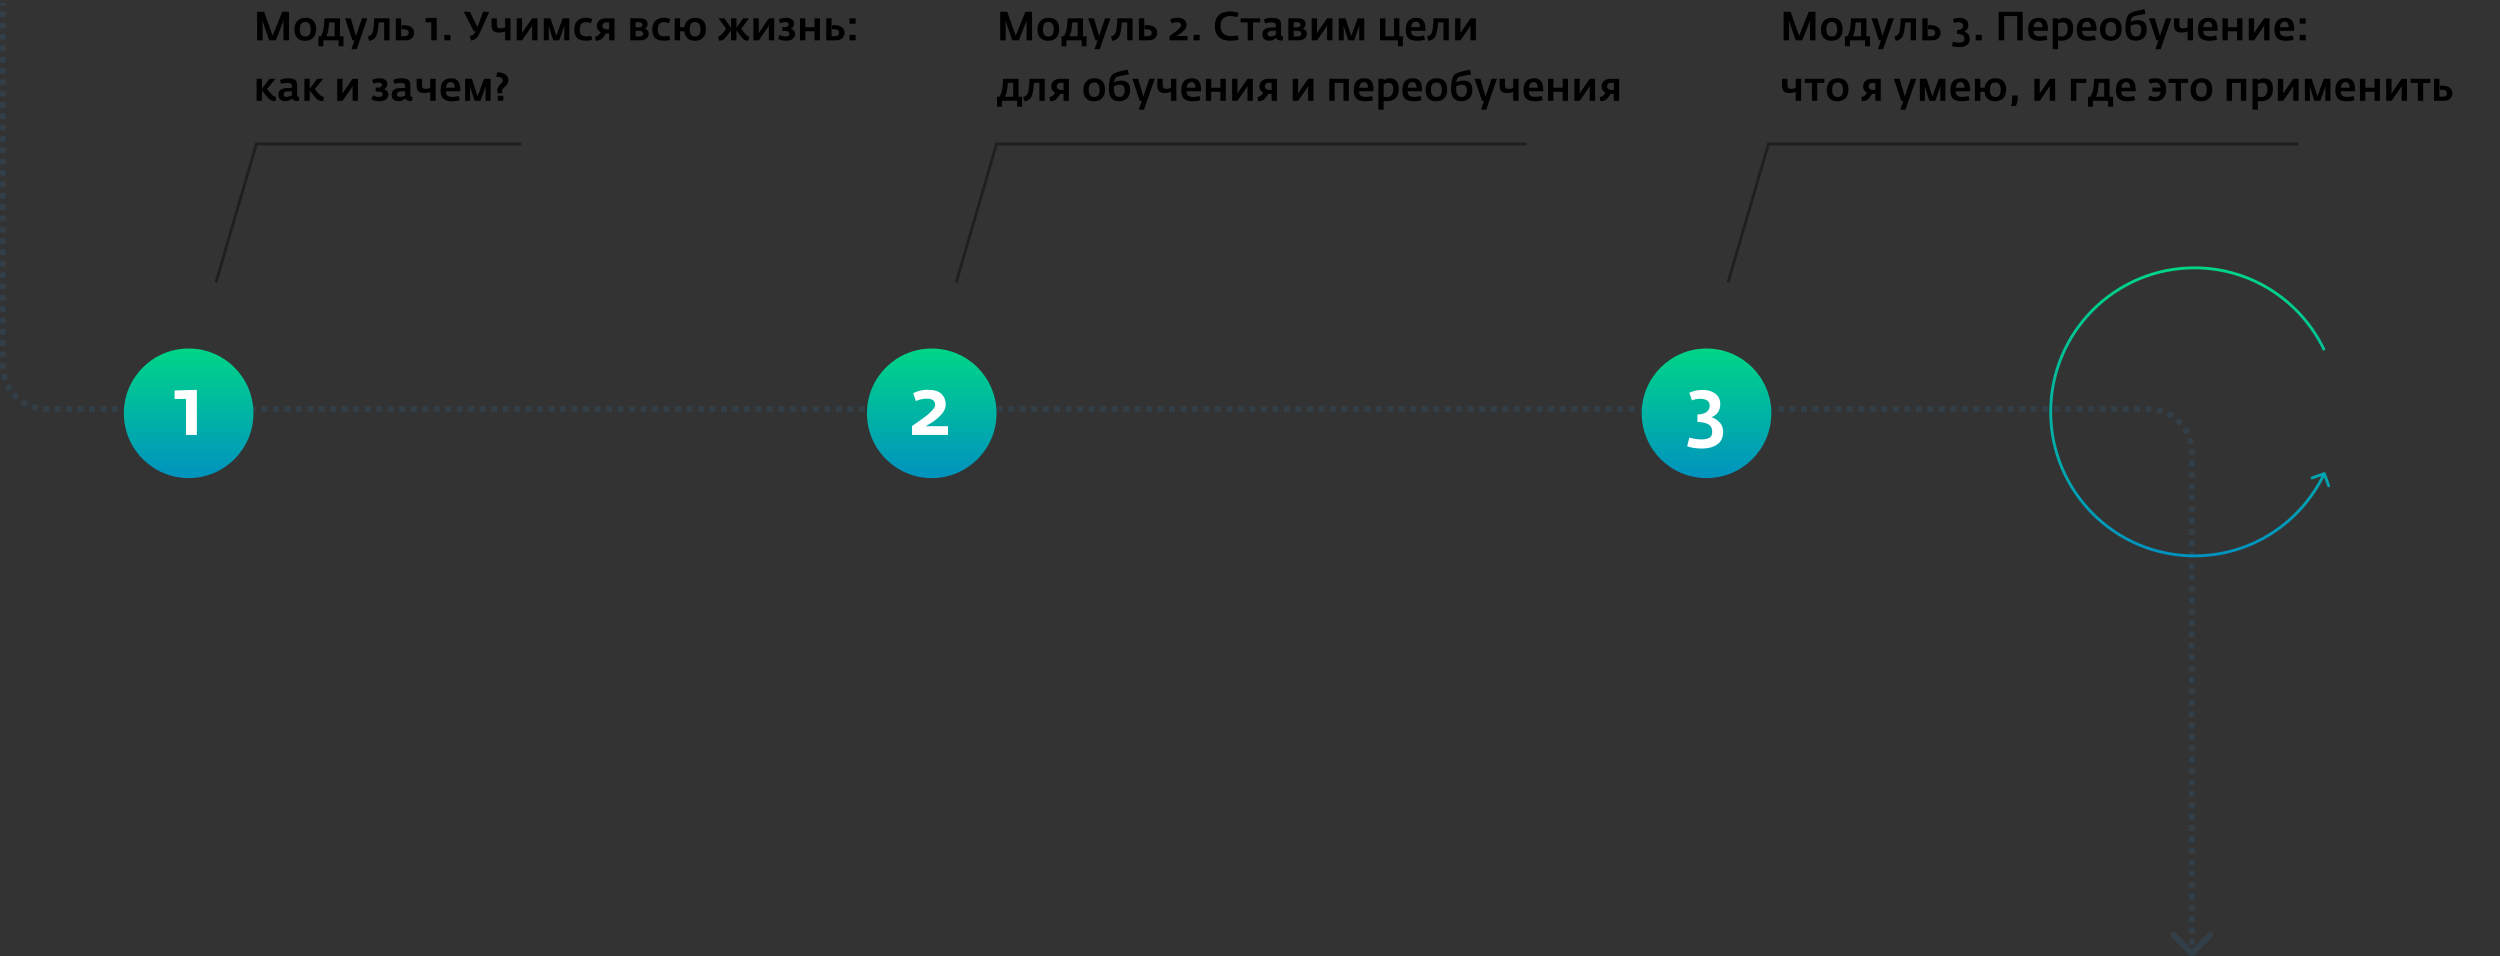 <?xml version="1.0" encoding="UTF-8"?> <svg xmlns="http://www.w3.org/2000/svg" width="868" height="332" viewBox="0 0 868 332" fill="none"><rect x="0" y="0" width="868" height="332" fill="#333333" stroke="none"/> <path d="M347.274 14V4.102H349.71L352.65 12.418L355.996 4.102H358.334V14H356.416V9.03L356.472 7.098L353.742 14H351.46L349.052 7L349.178 9.03V14H347.274ZM363.916 14.168C362.74 14.168 361.83 13.823 361.186 13.132C360.542 12.432 360.22 11.471 360.22 10.248C360.22 8.979 360.565 7.98 361.256 7.252C361.956 6.524 362.88 6.16 364.028 6.16C365.279 6.16 366.212 6.51 366.828 7.21C367.444 7.901 367.752 8.89 367.752 10.178C367.752 11.457 367.397 12.441 366.688 13.132C365.988 13.823 365.064 14.168 363.916 14.168ZM364.014 12.67C364.705 12.67 365.185 12.451 365.456 12.012C365.727 11.564 365.862 10.953 365.862 10.178C365.862 8.489 365.237 7.644 363.986 7.644C362.726 7.644 362.096 8.493 362.096 10.192C362.096 11.844 362.735 12.67 364.014 12.67ZM368.549 16.058V12.586H369.389C369.837 11.83 370.145 11.037 370.313 10.206C370.472 9.403 370.593 8.12 370.677 6.356H376.025V12.586H377.257V16.058H375.535V14H370.271V16.058H368.549ZM371.307 12.586H374.163V7.77H372.287C372.166 9.198 372.049 10.187 371.937 10.738C371.825 11.354 371.615 11.97 371.307 12.586ZM380.031 17.08L381.067 14H380.353L377.791 6.356H379.793L381.249 11.242L381.599 12.53L382.005 11.256L383.671 6.356H385.561L381.823 17.08H380.031ZM386.22 14.224L385.716 12.712C386.472 12.451 386.976 12.091 387.228 11.634C387.611 10.925 387.849 9.165 387.942 6.356H393.234V14H391.372V7.77H389.524C389.3 10.346 388.964 12.012 388.516 12.768C388.078 13.477 387.312 13.963 386.22 14.224ZM395.422 14V6.356H397.284V12.572H398.474C398.913 12.572 399.253 12.469 399.496 12.264C399.748 12.059 399.874 11.765 399.874 11.382C399.874 10.57 399.323 10.164 398.222 10.164H397.438V8.75H398.334C399.398 8.75 400.238 8.983 400.854 9.45C401.47 9.907 401.778 10.561 401.778 11.41C401.778 12.147 401.512 12.763 400.98 13.258C400.457 13.753 399.79 14 398.978 14H395.422ZM406.088 14V12.46C406.21 12.367 406.55 12.129 407.11 11.746C407.67 11.354 408.137 11.018 408.51 10.738C408.884 10.449 409.243 10.117 409.588 9.744C409.934 9.371 410.106 9.058 410.106 8.806C410.106 8.069 409.616 7.7 408.636 7.7C408.048 7.7 407.423 7.84 406.76 8.12L406.284 6.762C406.518 6.622 406.868 6.487 407.334 6.356C407.801 6.225 408.263 6.16 408.72 6.16C409.896 6.16 410.727 6.407 411.212 6.902C411.698 7.387 411.94 8.003 411.94 8.75C411.94 9.954 410.778 11.2 408.454 12.488H412.332V14H406.088ZM414.419 14V12.11H416.519V14H414.419ZM427.133 14.14C425.407 14.14 424.081 13.701 423.157 12.824C422.243 11.937 421.785 10.701 421.785 9.114C421.785 7.453 422.233 6.183 423.129 5.306C424.035 4.419 425.351 3.976 427.077 3.976C428.244 3.976 429.243 4.158 430.073 4.522L429.569 5.95C429.215 5.847 428.967 5.782 428.827 5.754C428.697 5.717 428.468 5.679 428.141 5.642C427.824 5.595 427.479 5.572 427.105 5.572C426.107 5.553 425.295 5.833 424.669 6.412C424.053 6.981 423.745 7.835 423.745 8.974C423.745 10.141 424.077 11.027 424.739 11.634C425.411 12.231 426.293 12.53 427.385 12.53C428.225 12.53 428.995 12.427 429.695 12.222L430.115 13.692C429.285 13.991 428.291 14.14 427.133 14.14ZM433.208 14V7.784H430.73V6.356H437.534V7.784H435.056V14H433.208ZM440.748 14.126C439.964 14.126 439.358 13.935 438.928 13.552C438.508 13.16 438.298 12.6 438.298 11.872C438.298 10.341 439.348 9.567 441.448 9.548L442.96 9.534V8.862C442.96 8.442 442.834 8.157 442.582 8.008C442.34 7.849 441.929 7.77 441.35 7.77C440.828 7.77 440.118 7.882 439.222 8.106L438.844 6.72C439.815 6.356 440.762 6.174 441.686 6.174C442.76 6.174 443.544 6.351 444.038 6.706C444.533 7.051 444.78 7.63 444.78 8.442V12.166C444.78 12.446 445.014 12.605 445.48 12.642L445.396 14.07H444.99C443.889 14.07 443.268 13.781 443.128 13.202C442.298 13.818 441.504 14.126 440.748 14.126ZM441.168 12.656C441.364 12.656 441.565 12.633 441.77 12.586C441.985 12.53 442.232 12.451 442.512 12.348C442.802 12.236 442.951 12.18 442.96 12.18V10.668L441.546 10.724C441.098 10.733 440.744 10.827 440.482 11.004C440.23 11.181 440.104 11.424 440.104 11.732C440.104 12.348 440.459 12.656 441.168 12.656ZM447.307 14V6.356H450.709C451.54 6.356 452.184 6.533 452.641 6.888C453.098 7.233 453.327 7.733 453.327 8.386C453.327 8.769 453.229 9.1 453.033 9.38C452.837 9.651 452.599 9.842 452.319 9.954C452.683 10.019 453.005 10.206 453.285 10.514C453.574 10.822 453.719 11.228 453.719 11.732C453.719 12.432 453.448 12.987 452.907 13.398C452.375 13.799 451.661 14 450.765 14H447.307ZM449.169 12.67H450.359C451.32 12.67 451.801 12.343 451.801 11.69C451.801 11.326 451.666 11.074 451.395 10.934C451.134 10.785 450.742 10.705 450.219 10.696H449.169V12.67ZM449.169 9.52H450.121C451.064 9.52 451.535 9.207 451.535 8.582C451.535 7.985 451.078 7.686 450.163 7.686H449.169V9.52ZM455.414 14V6.356H457.276V10.402L457.234 11.522L457.962 10.402L460.762 6.356H462.624V14H460.762V9.982L460.79 8.862L460.076 9.982L457.276 14H455.414ZM464.807 14V6.356H467.159L469.161 12.446L471.387 6.356H473.669V14H471.919V10.64L471.975 8.862L470.169 14H468.097L466.459 8.834L466.557 10.64V14H464.807ZM485.365 16.058V14H479.149V6.356H481.011V12.586H484.007V6.356H485.869V12.586H487.087V16.058H485.365ZM492.013 14.168C490.725 14.168 489.745 13.879 489.073 13.3C488.411 12.721 488.079 11.723 488.079 10.304C488.079 7.551 489.325 6.174 491.817 6.174C493.889 6.174 494.925 7.457 494.925 10.024V10.696H489.941C489.941 11.471 490.147 11.993 490.557 12.264C490.968 12.525 491.565 12.656 492.349 12.656C492.704 12.656 493.395 12.553 494.421 12.348L494.715 13.79C493.903 14.042 493.003 14.168 492.013 14.168ZM489.983 9.45H493.007C493.017 8.862 492.9 8.391 492.657 8.036C492.424 7.681 492.083 7.504 491.635 7.504C491.159 7.504 490.772 7.672 490.473 8.008C490.184 8.344 490.021 8.825 489.983 9.45ZM496.006 14.224L495.502 12.712C496.258 12.451 496.762 12.091 497.014 11.634C497.396 10.925 497.634 9.165 497.728 6.356H503.02V14H501.158V7.77H499.31C499.086 10.346 498.75 12.012 498.302 12.768C497.863 13.477 497.098 13.963 496.006 14.224ZM505.207 14V6.356H507.069V10.402L507.027 11.522L507.755 10.402L510.555 6.356H512.417V14H510.555V9.982L510.583 8.862L509.869 9.982L507.069 14H505.207ZM346.168 37.058V33.586H347.008C347.456 32.83 347.764 32.037 347.932 31.206C348.091 30.403 348.212 29.12 348.296 27.356H353.644V33.586H354.876V37.058H353.154V35H347.89V37.058H346.168ZM348.926 33.586H351.782V28.77H349.906C349.785 30.198 349.668 31.187 349.556 31.738C349.444 32.354 349.234 32.97 348.926 33.586ZM355.732 35.224L355.228 33.712C355.984 33.451 356.488 33.091 356.74 32.634C357.123 31.925 357.361 30.165 357.454 27.356H362.746V35H360.884V28.77H359.036C358.812 31.346 358.476 33.012 358.028 33.768C357.59 34.477 356.824 34.963 355.732 35.224ZM364.598 35.14L364.388 33.698C364.789 33.614 365.092 33.516 365.298 33.404C365.512 33.292 365.732 33.082 365.956 32.774C366.049 32.662 366.18 32.457 366.348 32.158C365.946 31.981 365.62 31.705 365.368 31.332C365.125 30.959 365.004 30.52 365.004 30.016C365.004 29.185 365.293 28.537 365.872 28.07C366.45 27.594 367.183 27.356 368.07 27.356H371.122V35H369.26V32.592H368.602C368.35 32.592 368.205 32.587 368.168 32.578L367.384 33.698C366.982 34.267 366.567 34.645 366.138 34.832C365.708 35.019 365.195 35.121 364.598 35.14ZM368.406 31.206H369.26V28.77H368.238C367.827 28.77 367.505 28.882 367.272 29.106C367.038 29.321 366.922 29.624 366.922 30.016C366.922 30.399 367.062 30.693 367.342 30.898C367.631 31.103 367.986 31.206 368.406 31.206ZM379.83 35.168C378.654 35.168 377.744 34.823 377.1 34.132C376.456 33.432 376.134 32.471 376.134 31.248C376.134 29.979 376.479 28.98 377.17 28.252C377.87 27.524 378.794 27.16 379.942 27.16C381.193 27.16 382.126 27.51 382.742 28.21C383.358 28.901 383.666 29.89 383.666 31.178C383.666 32.457 383.311 33.441 382.602 34.132C381.902 34.823 380.978 35.168 379.83 35.168ZM379.928 33.67C380.619 33.67 381.099 33.451 381.37 33.012C381.641 32.564 381.776 31.953 381.776 31.178C381.776 29.489 381.151 28.644 379.9 28.644C378.64 28.644 378.01 29.493 378.01 31.192C378.01 32.844 378.649 33.67 379.928 33.67ZM388.481 35.14C387.37 35.14 386.507 34.785 385.891 34.076C385.275 33.357 384.967 32.27 384.967 30.814C384.967 29.815 385.065 28.84 385.261 27.888C385.466 26.927 385.793 26.255 386.241 25.872C386.941 25.256 388.733 24.696 391.617 24.192L391.911 25.858C391.006 25.998 390.32 26.11 389.853 26.194C389.386 26.278 388.906 26.385 388.411 26.516C387.926 26.637 387.608 26.763 387.459 26.894C387.095 27.202 386.876 27.776 386.801 28.616C387.557 28.196 388.406 27.986 389.349 27.986C391.365 27.986 392.373 29.05 392.373 31.178C392.373 32.494 392.018 33.483 391.309 34.146C390.6 34.809 389.657 35.14 388.481 35.14ZM388.621 33.656C389.284 33.656 389.76 33.427 390.049 32.97C390.348 32.503 390.497 31.934 390.497 31.262C390.497 30.693 390.357 30.245 390.077 29.918C389.806 29.582 389.372 29.414 388.775 29.414C388.15 29.414 387.473 29.596 386.745 29.96V30.786C386.745 32.699 387.37 33.656 388.621 33.656ZM395.398 38.08L396.434 35H395.72L393.158 27.356H395.16L396.616 32.242L396.966 33.53L397.372 32.256L399.038 27.356H400.928L397.19 38.08H395.398ZM406.558 35V31.92C405.858 32.181 405.162 32.312 404.472 32.312C403.52 32.312 402.843 32.107 402.442 31.696C402.04 31.285 401.84 30.618 401.84 29.694V27.356H403.702V29.554C403.702 30.03 403.795 30.366 403.982 30.562C404.178 30.758 404.509 30.856 404.976 30.856C405.498 30.856 406.026 30.744 406.558 30.52V27.356H408.434V35H406.558ZM414.07 35.168C412.782 35.168 411.802 34.879 411.13 34.3C410.467 33.721 410.136 32.723 410.136 31.304C410.136 28.551 411.382 27.174 413.874 27.174C415.946 27.174 416.982 28.457 416.982 31.024V31.696H411.998C411.998 32.471 412.203 32.993 412.614 33.264C413.025 33.525 413.622 33.656 414.406 33.656C414.761 33.656 415.451 33.553 416.478 33.348L416.772 34.79C415.96 35.042 415.059 35.168 414.07 35.168ZM412.04 30.45H415.064C415.073 29.862 414.957 29.391 414.714 29.036C414.481 28.681 414.14 28.504 413.692 28.504C413.216 28.504 412.829 28.672 412.53 29.008C412.241 29.344 412.077 29.825 412.04 30.45ZM418.664 35V27.356H420.526V30.45H423.732V27.356H425.594V35H423.732V31.878H420.526V35H418.664ZM427.783 35V27.356H429.645V31.402L429.603 32.522L430.331 31.402L433.131 27.356H434.993V35H433.131V30.982L433.159 29.862L432.445 30.982L429.645 35H427.783ZM436.84 35.14L436.63 33.698C437.031 33.614 437.335 33.516 437.54 33.404C437.755 33.292 437.974 33.082 438.198 32.774C438.291 32.662 438.422 32.457 438.59 32.158C438.189 31.981 437.862 31.705 437.61 31.332C437.367 30.959 437.246 30.52 437.246 30.016C437.246 29.185 437.535 28.537 438.114 28.07C438.693 27.594 439.425 27.356 440.312 27.356H443.364V35H441.502V32.592H440.844C440.592 32.592 440.447 32.587 440.41 32.578L439.626 33.698C439.225 34.267 438.809 34.645 438.38 34.832C437.951 35.019 437.437 35.121 436.84 35.14ZM440.648 31.206H441.502V28.77H440.48C440.069 28.77 439.747 28.882 439.514 29.106C439.281 29.321 439.164 29.624 439.164 30.016C439.164 30.399 439.304 30.693 439.584 30.898C439.873 31.103 440.228 31.206 440.648 31.206ZM448.838 35V27.356H450.7V31.402L450.658 32.522L451.386 31.402L454.186 27.356H456.048V35H454.186V30.982L454.214 29.862L453.5 30.982L450.7 35H448.838ZM461.526 35V27.356H468.316V35H466.454V28.77H463.388V35H461.526ZM473.966 35.168C472.678 35.168 471.698 34.879 471.026 34.3C470.364 33.721 470.032 32.723 470.032 31.304C470.032 28.551 471.278 27.174 473.77 27.174C475.842 27.174 476.878 28.457 476.878 31.024V31.696H471.894C471.894 32.471 472.1 32.993 472.51 33.264C472.921 33.525 473.518 33.656 474.302 33.656C474.657 33.656 475.348 33.553 476.374 33.348L476.668 34.79C475.856 35.042 474.956 35.168 473.966 35.168ZM471.936 30.45H474.96C474.97 29.862 474.853 29.391 474.61 29.036C474.377 28.681 474.036 28.504 473.588 28.504C473.112 28.504 472.725 28.672 472.426 29.008C472.137 29.344 471.974 29.825 471.936 30.45ZM478.561 38.08V27.356H480.409V27.93C481.081 27.426 481.734 27.174 482.369 27.174C484.553 27.174 485.645 28.406 485.645 30.87C485.645 32.354 485.262 33.437 484.497 34.118C483.731 34.799 482.761 35.14 481.585 35.14C481.342 35.14 480.95 35.117 480.409 35.07V38.08H478.561ZM481.641 33.698C482.303 33.698 482.821 33.451 483.195 32.956C483.568 32.461 483.755 31.817 483.755 31.024C483.755 30.268 483.605 29.699 483.307 29.316C483.017 28.933 482.527 28.742 481.837 28.742C481.557 28.742 481.081 28.877 480.409 29.148V33.586C481.155 33.661 481.566 33.698 481.641 33.698ZM490.824 35.168C489.536 35.168 488.556 34.879 487.884 34.3C487.221 33.721 486.89 32.723 486.89 31.304C486.89 28.551 488.136 27.174 490.628 27.174C492.7 27.174 493.736 28.457 493.736 31.024V31.696H488.752C488.752 32.471 488.957 32.993 489.368 33.264C489.778 33.525 490.376 33.656 491.16 33.656C491.514 33.656 492.205 33.553 493.232 33.348L493.526 34.79C492.714 35.042 491.813 35.168 490.824 35.168ZM488.794 30.45H491.818C491.827 29.862 491.71 29.391 491.468 29.036C491.234 28.681 490.894 28.504 490.446 28.504C489.97 28.504 489.582 28.672 489.284 29.008C488.994 29.344 488.831 29.825 488.794 30.45ZM498.652 35.168C497.476 35.168 496.566 34.823 495.922 34.132C495.278 33.432 494.956 32.471 494.956 31.248C494.956 29.979 495.302 28.98 495.992 28.252C496.692 27.524 497.616 27.16 498.764 27.16C500.015 27.16 500.948 27.51 501.564 28.21C502.18 28.901 502.488 29.89 502.488 31.178C502.488 32.457 502.134 33.441 501.424 34.132C500.724 34.823 499.8 35.168 498.652 35.168ZM498.75 33.67C499.441 33.67 499.922 33.451 500.192 33.012C500.463 32.564 500.598 31.953 500.598 31.178C500.598 29.489 499.973 28.644 498.722 28.644C497.462 28.644 496.832 29.493 496.832 31.192C496.832 32.844 497.472 33.67 498.75 33.67ZM507.303 35.14C506.193 35.14 505.329 34.785 504.713 34.076C504.097 33.357 503.789 32.27 503.789 30.814C503.789 29.815 503.887 28.84 504.083 27.888C504.289 26.927 504.615 26.255 505.063 25.872C505.763 25.256 507.555 24.696 510.439 24.192L510.733 25.858C509.828 25.998 509.142 26.11 508.675 26.194C508.209 26.278 507.728 26.385 507.233 26.516C506.748 26.637 506.431 26.763 506.281 26.894C505.917 27.202 505.698 27.776 505.623 28.616C506.379 28.196 507.229 27.986 508.171 27.986C510.187 27.986 511.195 29.05 511.195 31.178C511.195 32.494 510.841 33.483 510.131 34.146C509.422 34.809 508.479 35.14 507.303 35.14ZM507.443 33.656C508.106 33.656 508.582 33.427 508.871 32.97C509.17 32.503 509.319 31.934 509.319 31.262C509.319 30.693 509.179 30.245 508.899 29.918C508.629 29.582 508.195 29.414 507.597 29.414C506.972 29.414 506.295 29.596 505.567 29.96V30.786C505.567 32.699 506.193 33.656 507.443 33.656ZM514.221 38.08L515.257 35H514.543L511.981 27.356H513.983L515.439 32.242L515.789 33.53L516.195 32.256L517.861 27.356H519.751L516.013 38.08H514.221ZM525.38 35V31.92C524.68 32.181 523.985 32.312 523.294 32.312C522.342 32.312 521.665 32.107 521.264 31.696C520.863 31.285 520.662 30.618 520.662 29.694V27.356H522.524V29.554C522.524 30.03 522.617 30.366 522.804 30.562C523 30.758 523.331 30.856 523.798 30.856C524.321 30.856 524.848 30.744 525.38 30.52V27.356H527.256V35H525.38ZM532.892 35.168C531.604 35.168 530.624 34.879 529.952 34.3C529.289 33.721 528.958 32.723 528.958 31.304C528.958 28.551 530.204 27.174 532.696 27.174C534.768 27.174 535.804 28.457 535.804 31.024V31.696H530.82C530.82 32.471 531.025 32.993 531.436 33.264C531.847 33.525 532.444 33.656 533.228 33.656C533.583 33.656 534.273 33.553 535.3 33.348L535.594 34.79C534.782 35.042 533.881 35.168 532.892 35.168ZM530.862 30.45H533.886C533.895 29.862 533.779 29.391 533.536 29.036C533.303 28.681 532.962 28.504 532.514 28.504C532.038 28.504 531.651 28.672 531.352 29.008C531.063 29.344 530.899 29.825 530.862 30.45ZM537.487 35V27.356H539.349V30.45H542.555V27.356H544.417V35H542.555V31.878H539.349V35H537.487ZM546.606 35V27.356H548.468V31.402L548.426 32.522L549.154 31.402L551.954 27.356H553.816V35H551.954V30.982L551.982 29.862L551.268 30.982L548.468 35H546.606ZM555.662 35.14L555.452 33.698C555.854 33.614 556.157 33.516 556.362 33.404C556.577 33.292 556.796 33.082 557.02 32.774C557.114 32.662 557.244 32.457 557.412 32.158C557.011 31.981 556.684 31.705 556.432 31.332C556.19 30.959 556.068 30.52 556.068 30.016C556.068 29.185 556.358 28.537 556.936 28.07C557.515 27.594 558.248 27.356 559.134 27.356H562.186V35H560.324V32.592H559.666C559.414 32.592 559.27 32.587 559.232 32.578L558.448 33.698C558.047 34.267 557.632 34.645 557.202 34.832C556.773 35.019 556.26 35.121 555.662 35.14ZM559.47 31.206H560.324V28.77H559.302C558.892 28.77 558.57 28.882 558.336 29.106C558.103 29.321 557.986 29.624 557.986 30.016C557.986 30.399 558.126 30.693 558.406 30.898C558.696 31.103 559.05 31.206 559.47 31.206Z" fill="black"></path> <path d="M619.274 14V4.102H621.71L624.65 12.418L627.996 4.102H630.334V14H628.416V9.03L628.472 7.098L625.742 14H623.46L621.052 7L621.178 9.03V14H619.274ZM635.916 14.168C634.74 14.168 633.83 13.823 633.186 13.132C632.542 12.432 632.22 11.471 632.22 10.248C632.22 8.979 632.565 7.98 633.256 7.252C633.956 6.524 634.88 6.16 636.028 6.16C637.279 6.16 638.212 6.51 638.828 7.21C639.444 7.901 639.752 8.89 639.752 10.178C639.752 11.457 639.397 12.441 638.688 13.132C637.988 13.823 637.064 14.168 635.916 14.168ZM636.014 12.67C636.705 12.67 637.185 12.451 637.456 12.012C637.727 11.564 637.862 10.953 637.862 10.178C637.862 8.489 637.237 7.644 635.986 7.644C634.726 7.644 634.096 8.493 634.096 10.192C634.096 11.844 634.735 12.67 636.014 12.67ZM640.549 16.058V12.586H641.389C641.837 11.83 642.145 11.037 642.313 10.206C642.472 9.403 642.593 8.12 642.677 6.356H648.025V12.586H649.257V16.058H647.535V14H642.271V16.058H640.549ZM643.307 12.586H646.163V7.77H644.287C644.166 9.198 644.049 10.187 643.937 10.738C643.825 11.354 643.615 11.97 643.307 12.586ZM652.031 17.08L653.067 14H652.353L649.791 6.356H651.793L653.249 11.242L653.599 12.53L654.005 11.256L655.671 6.356H657.561L653.823 17.08H652.031ZM658.22 14.224L657.716 12.712C658.472 12.451 658.976 12.091 659.228 11.634C659.611 10.925 659.849 9.165 659.942 6.356H665.234V14H663.372V7.77H661.524C661.3 10.346 660.964 12.012 660.516 12.768C660.078 13.477 659.312 13.963 658.22 14.224ZM667.422 14V6.356H669.284V12.572H670.474C670.913 12.572 671.253 12.469 671.496 12.264C671.748 12.059 671.874 11.765 671.874 11.382C671.874 10.57 671.323 10.164 670.222 10.164H669.438V8.75H670.334C671.398 8.75 672.238 8.983 672.854 9.45C673.47 9.907 673.778 10.561 673.778 11.41C673.778 12.147 673.512 12.763 672.98 13.258C672.457 13.753 671.79 14 670.978 14H667.422ZM682.89 15.652C682.209 16.128 681.346 16.366 680.3 16.366C679.255 16.366 678.382 16.235 677.682 15.974L678.046 14.462C678.812 14.677 679.516 14.784 680.16 14.784C680.767 14.784 681.229 14.686 681.546 14.49C681.864 14.303 682.022 13.958 682.022 13.454C682.022 12.941 681.859 12.553 681.532 12.292C681.215 12.031 680.716 11.863 680.034 11.788C679.913 11.769 679.722 11.76 679.46 11.76V10.458C679.582 10.449 679.745 10.435 679.95 10.416C681.042 10.257 681.588 9.753 681.588 8.904C681.588 8.493 681.434 8.195 681.126 8.008C680.828 7.821 680.45 7.728 679.992 7.728C679.404 7.728 678.91 7.821 678.508 8.008L678.046 6.692C678.728 6.356 679.498 6.188 680.356 6.188C681.243 6.188 681.976 6.403 682.554 6.832C683.133 7.252 683.422 7.863 683.422 8.666C683.422 9.749 682.918 10.5 681.91 10.92C682.48 11.125 682.956 11.438 683.338 11.858C683.721 12.278 683.912 12.805 683.912 13.44C683.912 14.448 683.572 15.185 682.89 15.652ZM685.968 14V12.11H688.068V14H685.968ZM693.936 14V4.102H702.28V14H700.376V5.586H695.84V14H693.936ZM708.123 14.168C706.835 14.168 705.855 13.879 705.183 13.3C704.52 12.721 704.189 11.723 704.189 10.304C704.189 7.551 705.435 6.174 707.927 6.174C709.999 6.174 711.035 7.457 711.035 10.024V10.696H706.051C706.051 11.471 706.256 11.993 706.667 12.264C707.077 12.525 707.675 12.656 708.459 12.656C708.813 12.656 709.504 12.553 710.531 12.348L710.825 13.79C710.013 14.042 709.112 14.168 708.123 14.168ZM706.093 9.45H709.117C709.126 8.862 709.009 8.391 708.767 8.036C708.533 7.681 708.193 7.504 707.745 7.504C707.269 7.504 706.881 7.672 706.583 8.008C706.293 8.344 706.13 8.825 706.093 9.45ZM712.717 17.08V6.356H714.565V6.93C715.237 6.426 715.89 6.174 716.525 6.174C718.709 6.174 719.801 7.406 719.801 9.87C719.801 11.354 719.418 12.437 718.653 13.118C717.888 13.799 716.917 14.14 715.741 14.14C715.498 14.14 715.106 14.117 714.565 14.07V17.08H712.717ZM715.797 12.698C716.46 12.698 716.978 12.451 717.351 11.956C717.724 11.461 717.911 10.817 717.911 10.024C717.911 9.268 717.762 8.699 717.463 8.316C717.174 7.933 716.684 7.742 715.993 7.742C715.713 7.742 715.237 7.877 714.565 8.148V12.586C715.312 12.661 715.722 12.698 715.797 12.698ZM724.98 14.168C723.692 14.168 722.712 13.879 722.04 13.3C721.377 12.721 721.046 11.723 721.046 10.304C721.046 7.551 722.292 6.174 724.784 6.174C726.856 6.174 727.892 7.457 727.892 10.024V10.696H722.908C722.908 11.471 723.113 11.993 723.524 12.264C723.935 12.525 724.532 12.656 725.316 12.656C725.671 12.656 726.361 12.553 727.388 12.348L727.682 13.79C726.87 14.042 725.969 14.168 724.98 14.168ZM722.95 9.45H725.974C725.983 8.862 725.867 8.391 725.624 8.036C725.391 7.681 725.05 7.504 724.602 7.504C724.126 7.504 723.739 7.672 723.44 8.008C723.151 8.344 722.987 8.825 722.95 9.45ZM732.808 14.168C731.632 14.168 730.722 13.823 730.078 13.132C729.434 12.432 729.112 11.471 729.112 10.248C729.112 8.979 729.458 7.98 730.148 7.252C730.848 6.524 731.772 6.16 732.92 6.16C734.171 6.16 735.104 6.51 735.72 7.21C736.336 7.901 736.644 8.89 736.644 10.178C736.644 11.457 736.29 12.441 735.58 13.132C734.88 13.823 733.956 14.168 732.808 14.168ZM732.906 12.67C733.597 12.67 734.078 12.451 734.348 12.012C734.619 11.564 734.754 10.953 734.754 10.178C734.754 8.489 734.129 7.644 732.878 7.644C731.618 7.644 730.988 8.493 730.988 10.192C730.988 11.844 731.628 12.67 732.906 12.67ZM741.459 14.14C740.349 14.14 739.485 13.785 738.869 13.076C738.253 12.357 737.945 11.27 737.945 9.814C737.945 8.815 738.043 7.84 738.239 6.888C738.445 5.927 738.771 5.255 739.219 4.872C739.919 4.256 741.711 3.696 744.595 3.192L744.889 4.858C743.984 4.998 743.298 5.11 742.831 5.194C742.365 5.278 741.884 5.385 741.389 5.516C740.904 5.637 740.587 5.763 740.437 5.894C740.073 6.202 739.854 6.776 739.779 7.616C740.535 7.196 741.385 6.986 742.327 6.986C744.343 6.986 745.351 8.05 745.351 10.178C745.351 11.494 744.997 12.483 744.287 13.146C743.578 13.809 742.635 14.14 741.459 14.14ZM741.599 12.656C742.262 12.656 742.738 12.427 743.027 11.97C743.326 11.503 743.475 10.934 743.475 10.262C743.475 9.693 743.335 9.245 743.055 8.918C742.785 8.582 742.351 8.414 741.753 8.414C741.128 8.414 740.451 8.596 739.723 8.96V9.786C739.723 11.699 740.349 12.656 741.599 12.656ZM748.377 17.08L749.413 14H748.699L746.137 6.356H748.139L749.595 11.242L749.945 12.53L750.351 11.256L752.017 6.356H753.907L750.169 17.08H748.377ZM759.536 14V10.92C758.836 11.181 758.141 11.312 757.45 11.312C756.498 11.312 755.822 11.107 755.42 10.696C755.019 10.285 754.818 9.618 754.818 8.694V6.356H756.68V8.554C756.68 9.03 756.774 9.366 756.96 9.562C757.156 9.758 757.488 9.856 757.954 9.856C758.477 9.856 759.004 9.744 759.536 9.52V6.356H761.412V14H759.536ZM767.048 14.168C765.76 14.168 764.78 13.879 764.108 13.3C763.446 12.721 763.114 11.723 763.114 10.304C763.114 7.551 764.36 6.174 766.852 6.174C768.924 6.174 769.96 7.457 769.96 10.024V10.696H764.976C764.976 11.471 765.182 11.993 765.592 12.264C766.003 12.525 766.6 12.656 767.384 12.656C767.739 12.656 768.43 12.553 769.456 12.348L769.75 13.79C768.938 14.042 768.038 14.168 767.048 14.168ZM765.018 9.45H768.042C768.052 8.862 767.935 8.391 767.692 8.036C767.459 7.681 767.118 7.504 766.67 7.504C766.194 7.504 765.807 7.672 765.508 8.008C765.219 8.344 765.056 8.825 765.018 9.45ZM771.643 14V6.356H773.505V9.45H776.711V6.356H778.573V14H776.711V10.878H773.505V14H771.643ZM780.762 14V6.356H782.624V10.402L782.582 11.522L783.31 10.402L786.11 6.356H787.972V14H786.11V9.982L786.138 8.862L785.424 9.982L782.624 14H780.762ZM793.627 14.168C792.339 14.168 791.359 13.879 790.687 13.3C790.024 12.721 789.693 11.723 789.693 10.304C789.693 7.551 790.939 6.174 793.431 6.174C795.503 6.174 796.539 7.457 796.539 10.024V10.696H791.555C791.555 11.471 791.76 11.993 792.171 12.264C792.581 12.525 793.179 12.656 793.963 12.656C794.317 12.656 795.008 12.553 796.035 12.348L796.329 13.79C795.517 14.042 794.616 14.168 793.627 14.168ZM791.597 9.45H794.621C794.63 8.862 794.513 8.391 794.271 8.036C794.037 7.681 793.697 7.504 793.249 7.504C792.773 7.504 792.385 7.672 792.087 8.008C791.797 8.344 791.634 8.825 791.597 9.45ZM798.445 14V12.11H800.559V14H798.445ZM798.445 8.246V6.356H800.559V8.246H798.445ZM623.46 35V31.92C622.76 32.181 622.065 32.312 621.374 32.312C620.422 32.312 619.745 32.107 619.344 31.696C618.943 31.285 618.742 30.618 618.742 29.694V27.356H620.604V29.554C620.604 30.03 620.697 30.366 620.884 30.562C621.08 30.758 621.411 30.856 621.878 30.856C622.401 30.856 622.928 30.744 623.46 30.52V27.356H625.336V35H623.46ZM629.096 35V28.784H626.618V27.356H633.422V28.784H630.944V35H629.096ZM637.953 35.168C636.777 35.168 635.867 34.823 635.223 34.132C634.579 33.432 634.257 32.471 634.257 31.248C634.257 29.979 634.602 28.98 635.293 28.252C635.993 27.524 636.917 27.16 638.065 27.16C639.316 27.16 640.249 27.51 640.865 28.21C641.481 28.901 641.789 29.89 641.789 31.178C641.789 32.457 641.434 33.441 640.725 34.132C640.025 34.823 639.101 35.168 637.953 35.168ZM638.051 33.67C638.742 33.67 639.222 33.451 639.493 33.012C639.764 32.564 639.899 31.953 639.899 31.178C639.899 29.489 639.274 28.644 638.023 28.644C636.763 28.644 636.133 29.493 636.133 31.192C636.133 32.844 636.772 33.67 638.051 33.67ZM646.469 35.14L646.259 33.698C646.66 33.614 646.964 33.516 647.169 33.404C647.384 33.292 647.603 33.082 647.827 32.774C647.92 32.662 648.051 32.457 648.219 32.158C647.818 31.981 647.491 31.705 647.239 31.332C646.996 30.959 646.875 30.52 646.875 30.016C646.875 29.185 647.164 28.537 647.743 28.07C648.322 27.594 649.054 27.356 649.941 27.356H652.993V35H651.131V32.592H650.473C650.221 32.592 650.076 32.587 650.039 32.578L649.255 33.698C648.854 34.267 648.438 34.645 648.009 34.832C647.58 35.019 647.066 35.121 646.469 35.14ZM650.277 31.206H651.131V28.77H650.109C649.698 28.77 649.376 28.882 649.143 29.106C648.91 29.321 648.793 29.624 648.793 30.016C648.793 30.399 648.933 30.693 649.213 30.898C649.502 31.103 649.857 31.206 650.277 31.206ZM659.783 38.08L660.819 35H660.105L657.543 27.356H659.545L661.001 32.242L661.351 33.53L661.757 32.256L663.423 27.356H665.313L661.575 38.08H659.783ZM666.574 35V27.356H668.926L670.928 33.446L673.154 27.356H675.436V35H673.686V31.64L673.742 29.862L671.936 35H669.864L668.226 29.834L668.324 31.64V35H666.574ZM681.093 35.168C679.805 35.168 678.825 34.879 678.153 34.3C677.491 33.721 677.159 32.723 677.159 31.304C677.159 28.551 678.405 27.174 680.897 27.174C682.969 27.174 684.005 28.457 684.005 31.024V31.696H679.021C679.021 32.471 679.227 32.993 679.637 33.264C680.048 33.525 680.645 33.656 681.429 33.656C681.784 33.656 682.475 33.553 683.501 33.348L683.795 34.79C682.983 35.042 682.083 35.168 681.093 35.168ZM679.063 30.45H682.087C682.097 29.862 681.98 29.391 681.737 29.036C681.504 28.681 681.163 28.504 680.715 28.504C680.239 28.504 679.852 28.672 679.553 29.008C679.264 29.344 679.101 29.825 679.063 30.45ZM692.688 35.154C691.624 35.154 690.774 34.869 690.14 34.3C689.505 33.731 689.136 32.923 689.034 31.878H687.564V35H685.688V27.356H687.564V30.45H689.048C689.197 29.414 689.603 28.611 690.266 28.042C690.938 27.463 691.782 27.174 692.8 27.174C694.05 27.174 694.984 27.519 695.6 28.21C696.225 28.901 696.538 29.89 696.538 31.178C696.538 32.457 696.183 33.441 695.474 34.132C694.774 34.813 693.845 35.154 692.688 35.154ZM692.786 33.656C693.476 33.656 693.957 33.437 694.228 32.998C694.498 32.559 694.634 31.953 694.634 31.178C694.634 29.498 694.008 28.658 692.758 28.658C691.507 28.658 690.882 29.503 690.882 31.192C690.882 32.835 691.516 33.656 692.786 33.656ZM698.21 36.82C698.471 36.251 698.602 35.532 698.602 34.664V33.138H700.562V34.02C700.562 35.103 700.319 36.036 699.834 36.82H698.21ZM706.332 35V27.356H708.194V31.402L708.152 32.522L708.88 31.402L711.68 27.356H713.542V35H711.68V30.982L711.708 29.862L710.994 30.982L708.194 35H706.332ZM719.02 35V27.356H724.368V28.784H720.882V35H719.02ZM724.959 37.058V33.586H725.799C726.247 32.83 726.555 32.037 726.723 31.206C726.882 30.403 727.003 29.12 727.087 27.356H732.435V33.586H733.667V37.058H731.945V35H726.681V37.058H724.959ZM727.717 33.586H730.573V28.77H728.697C728.576 30.198 728.459 31.187 728.347 31.738C728.235 32.354 728.025 32.97 727.717 33.586ZM738.597 35.168C737.309 35.168 736.329 34.879 735.657 34.3C734.995 33.721 734.663 32.723 734.663 31.304C734.663 28.551 735.909 27.174 738.401 27.174C740.473 27.174 741.509 28.457 741.509 31.024V31.696H736.525C736.525 32.471 736.731 32.993 737.141 33.264C737.552 33.525 738.149 33.656 738.933 33.656C739.288 33.656 739.979 33.553 741.005 33.348L741.299 34.79C740.487 35.042 739.587 35.168 738.597 35.168ZM736.567 30.45H739.591C739.601 29.862 739.484 29.391 739.241 29.036C739.008 28.681 738.667 28.504 738.219 28.504C737.743 28.504 737.356 28.672 737.057 29.008C736.768 29.344 736.605 29.825 736.567 30.45ZM748.293 35.14C747.425 35.14 746.599 34.958 745.815 34.594L746.319 33.194C747.075 33.502 747.728 33.656 748.279 33.656C749.436 33.656 750.071 33.045 750.183 31.822H747.299V30.408H750.169C750.094 29.857 749.898 29.428 749.581 29.12C749.273 28.812 748.853 28.658 748.321 28.658C747.77 28.658 747.159 28.789 746.487 29.05L745.927 27.706C746.636 27.342 747.434 27.16 748.321 27.16C749.553 27.16 750.486 27.491 751.121 28.154C751.765 28.817 752.087 29.801 752.087 31.108C752.087 32.387 751.746 33.381 751.065 34.09C750.393 34.79 749.469 35.14 748.293 35.14ZM755.397 35V28.784H752.919V27.356H759.723V28.784H757.245V35H755.397ZM764.254 35.168C763.078 35.168 762.168 34.823 761.524 34.132C760.88 33.432 760.558 32.471 760.558 31.248C760.558 29.979 760.903 28.98 761.594 28.252C762.294 27.524 763.218 27.16 764.366 27.16C765.616 27.16 766.55 27.51 767.166 28.21C767.782 28.901 768.09 29.89 768.09 31.178C768.09 32.457 767.735 33.441 767.026 34.132C766.326 34.823 765.402 35.168 764.254 35.168ZM764.352 33.67C765.042 33.67 765.523 33.451 765.794 33.012C766.064 32.564 766.2 31.953 766.2 31.178C766.2 29.489 765.574 28.644 764.324 28.644C763.064 28.644 762.434 29.493 762.434 31.192C762.434 32.844 763.073 33.67 764.352 33.67ZM773.106 35V27.356H779.896V35H778.034V28.77H774.968V35H773.106ZM782.074 38.08V27.356H783.922V27.93C784.594 27.426 785.248 27.174 785.882 27.174C788.066 27.174 789.158 28.406 789.158 30.87C789.158 32.354 788.776 33.437 788.01 34.118C787.245 34.799 786.274 35.14 785.098 35.14C784.856 35.14 784.464 35.117 783.922 35.07V38.08H782.074ZM785.154 33.698C785.817 33.698 786.335 33.451 786.708 32.956C787.082 32.461 787.268 31.817 787.268 31.024C787.268 30.268 787.119 29.699 786.82 29.316C786.531 28.933 786.041 28.742 785.35 28.742C785.07 28.742 784.594 28.877 783.922 29.148V33.586C784.669 33.661 785.08 33.698 785.154 33.698ZM790.865 35V27.356H792.727V31.402L792.685 32.522L793.413 31.402L796.213 27.356H798.075V35H796.213V30.982L796.241 29.862L795.527 30.982L792.727 35H790.865ZM800.258 35V27.356H802.61L804.612 33.446L806.838 27.356H809.12V35H807.37V31.64L807.426 29.862L805.62 35H803.548L801.91 29.834L802.008 31.64V35H800.258ZM814.777 35.168C813.489 35.168 812.509 34.879 811.837 34.3C811.174 33.721 810.843 32.723 810.843 31.304C810.843 28.551 812.089 27.174 814.581 27.174C816.653 27.174 817.689 28.457 817.689 31.024V31.696H812.705C812.705 32.471 812.91 32.993 813.321 33.264C813.732 33.525 814.329 33.656 815.113 33.656C815.468 33.656 816.158 33.553 817.185 33.348L817.479 34.79C816.667 35.042 815.766 35.168 814.777 35.168ZM812.747 30.45H815.771C815.78 29.862 815.664 29.391 815.421 29.036C815.188 28.681 814.847 28.504 814.399 28.504C813.923 28.504 813.536 28.672 813.237 29.008C812.948 29.344 812.784 29.825 812.747 30.45ZM819.371 35V27.356H821.233V30.45H824.439V27.356H826.301V35H824.439V31.878H821.233V35H819.371ZM828.49 35V27.356H830.352V31.402L830.31 32.522L831.038 31.402L833.838 27.356H835.7V35H833.838V30.982L833.866 29.862L833.152 30.982L830.352 35H828.49ZM839.479 35V28.784H837.001V27.356H843.805V28.784H841.327V35H839.479ZM845.102 35V27.356H846.964V33.572H848.154C848.592 33.572 848.933 33.469 849.176 33.264C849.428 33.059 849.554 32.765 849.554 32.382C849.554 31.57 849.003 31.164 847.902 31.164H847.118V29.75H848.014C849.078 29.75 849.918 29.983 850.534 30.45C851.15 30.907 851.458 31.561 851.458 32.41C851.458 33.147 851.192 33.763 850.66 34.258C850.137 34.753 849.47 35 848.658 35H845.102Z" fill="black"></path> <path opacity="0.4" d="M332 98L346 50H530" stroke="black"></path> <path opacity="0.4" d="M600 98L614 50H798" stroke="black"></path> <path d="M89.274 14V4.102H91.71L94.65 12.418L97.996 4.102H100.334V14H98.416V9.03L98.472 7.098L95.742 14H93.46L91.052 7L91.178 9.03V14H89.274ZM105.916 14.168C104.74 14.168 103.83 13.823 103.186 13.132C102.542 12.432 102.22 11.471 102.22 10.248C102.22 8.979 102.565 7.98 103.256 7.252C103.956 6.524 104.88 6.16 106.028 6.16C107.279 6.16 108.212 6.51 108.828 7.21C109.444 7.901 109.752 8.89 109.752 10.178C109.752 11.457 109.397 12.441 108.688 13.132C107.988 13.823 107.064 14.168 105.916 14.168ZM106.014 12.67C106.705 12.67 107.185 12.451 107.456 12.012C107.727 11.564 107.862 10.953 107.862 10.178C107.862 8.489 107.237 7.644 105.986 7.644C104.726 7.644 104.096 8.493 104.096 10.192C104.096 11.844 104.735 12.67 106.014 12.67ZM110.549 16.058V12.586H111.389C111.837 11.83 112.145 11.037 112.313 10.206C112.472 9.403 112.593 8.12 112.677 6.356H118.025V12.586H119.257V16.058H117.535V14H112.271V16.058H110.549ZM113.307 12.586H116.163V7.77H114.287C114.166 9.198 114.049 10.187 113.937 10.738C113.825 11.354 113.615 11.97 113.307 12.586ZM122.031 17.08L123.067 14H122.353L119.791 6.356H121.793L123.249 11.242L123.599 12.53L124.005 11.256L125.671 6.356H127.561L123.823 17.08H122.031ZM128.22 14.224L127.716 12.712C128.472 12.451 128.976 12.091 129.228 11.634C129.611 10.925 129.849 9.165 129.942 6.356H135.234V14H133.372V7.77H131.524C131.3 10.346 130.964 12.012 130.516 12.768C130.078 13.477 129.312 13.963 128.22 14.224ZM137.422 14V6.356H139.284V12.572H140.474C140.913 12.572 141.253 12.469 141.496 12.264C141.748 12.059 141.874 11.765 141.874 11.382C141.874 10.57 141.323 10.164 140.222 10.164H139.438V8.75H140.334C141.398 8.75 142.238 8.983 142.854 9.45C143.47 9.907 143.778 10.561 143.778 11.41C143.778 12.147 143.512 12.763 142.98 13.258C142.457 13.753 141.79 14 140.978 14H137.422ZM149.726 14V7.756H147.752V6.286L151.616 6.174V14H149.726ZM154.286 14V12.11H156.386V14H154.286ZM163.598 14.126L163.052 12.586C163.612 12.399 164.023 12.222 164.284 12.054C164.555 11.886 164.779 11.606 164.956 11.214L165.138 10.85H164.508L161.022 4.102H163.15L165.768 9.436L167.728 4.102H169.884L166.72 11.158C166.459 11.727 166.216 12.189 165.992 12.544C165.768 12.899 165.512 13.179 165.222 13.384C164.942 13.589 164.709 13.729 164.522 13.804C164.336 13.879 164.028 13.986 163.598 14.126ZM175.368 14V10.92C174.668 11.181 173.973 11.312 173.282 11.312C172.33 11.312 171.654 11.107 171.252 10.696C170.851 10.285 170.65 9.618 170.65 8.694V6.356H172.512V8.554C172.512 9.03 172.606 9.366 172.792 9.562C172.988 9.758 173.32 9.856 173.786 9.856C174.309 9.856 174.836 9.744 175.368 9.52V6.356H177.244V14H175.368ZM179.408 14V6.356H181.27V10.402L181.228 11.522L181.956 10.402L184.756 6.356H186.618V14H184.756V9.982L184.784 8.862L184.07 9.982L181.27 14H179.408ZM188.801 14V6.356H191.153L193.155 12.446L195.381 6.356H197.663V14H195.913V10.64L195.969 8.862L194.163 14H192.091L190.453 8.834L190.551 10.64V14H188.801ZM203.614 14.14C202.102 14.14 201.019 13.827 200.366 13.202C199.713 12.577 199.386 11.555 199.386 10.136C199.386 8.923 199.741 7.957 200.45 7.238C201.159 6.519 202.121 6.16 203.334 6.16C204.249 6.16 205.019 6.323 205.644 6.65L205.14 8.036C204.561 7.812 203.978 7.7 203.39 7.7C202.765 7.7 202.256 7.901 201.864 8.302C201.481 8.694 201.29 9.305 201.29 10.136C201.29 11.023 201.458 11.662 201.794 12.054C202.139 12.437 202.788 12.628 203.74 12.628C204.001 12.628 204.524 12.563 205.308 12.432L205.574 13.874C204.79 14.051 204.137 14.14 203.614 14.14ZM206.826 14.14L206.616 12.698C207.018 12.614 207.321 12.516 207.526 12.404C207.741 12.292 207.96 12.082 208.184 11.774C208.278 11.662 208.408 11.457 208.576 11.158C208.175 10.981 207.848 10.705 207.596 10.332C207.354 9.959 207.232 9.52 207.232 9.016C207.232 8.185 207.522 7.537 208.1 7.07C208.679 6.594 209.412 6.356 210.298 6.356H213.35V14H211.488V11.592H210.83C210.578 11.592 210.434 11.587 210.396 11.578L209.612 12.698C209.211 13.267 208.796 13.645 208.366 13.832C207.937 14.019 207.424 14.121 206.826 14.14ZM210.634 10.206H211.488V7.77H210.466C210.056 7.77 209.734 7.882 209.5 8.106C209.267 8.321 209.15 8.624 209.15 9.016C209.15 9.399 209.29 9.693 209.57 9.898C209.86 10.103 210.214 10.206 210.634 10.206ZM218.824 14V6.356H222.226C223.057 6.356 223.701 6.533 224.158 6.888C224.616 7.233 224.844 7.733 224.844 8.386C224.844 8.769 224.746 9.1 224.55 9.38C224.354 9.651 224.116 9.842 223.836 9.954C224.2 10.019 224.522 10.206 224.802 10.514C225.092 10.822 225.236 11.228 225.236 11.732C225.236 12.432 224.966 12.987 224.424 13.398C223.892 13.799 223.178 14 222.282 14H218.824ZM220.686 12.67H221.876C222.838 12.67 223.318 12.343 223.318 11.69C223.318 11.326 223.183 11.074 222.912 10.934C222.651 10.785 222.259 10.705 221.736 10.696H220.686V12.67ZM220.686 9.52H221.638C222.581 9.52 223.052 9.207 223.052 8.582C223.052 7.985 222.595 7.686 221.68 7.686H220.686V9.52ZM230.698 14.14C229.186 14.14 228.103 13.827 227.45 13.202C226.797 12.577 226.47 11.555 226.47 10.136C226.47 8.923 226.825 7.957 227.534 7.238C228.243 6.519 229.205 6.16 230.418 6.16C231.333 6.16 232.103 6.323 232.728 6.65L232.224 8.036C231.645 7.812 231.062 7.7 230.474 7.7C229.849 7.7 229.34 7.901 228.948 8.302C228.565 8.694 228.374 9.305 228.374 10.136C228.374 11.023 228.542 11.662 228.878 12.054C229.223 12.437 229.872 12.628 230.824 12.628C231.085 12.628 231.608 12.563 232.392 12.432L232.658 13.874C231.874 14.051 231.221 14.14 230.698 14.14ZM241.246 14.154C240.182 14.154 239.333 13.869 238.698 13.3C238.064 12.731 237.695 11.923 237.592 10.878H236.122V14H234.246V6.356H236.122V9.45H237.606C237.756 8.414 238.162 7.611 238.824 7.042C239.496 6.463 240.341 6.174 241.358 6.174C242.609 6.174 243.542 6.519 244.158 7.21C244.784 7.901 245.096 8.89 245.096 10.178C245.096 11.457 244.742 12.441 244.032 13.132C243.332 13.813 242.404 14.154 241.246 14.154ZM241.344 12.656C242.035 12.656 242.516 12.437 242.786 11.998C243.057 11.559 243.192 10.953 243.192 10.178C243.192 8.498 242.567 7.658 241.316 7.658C240.066 7.658 239.44 8.503 239.44 10.192C239.44 11.835 240.075 12.656 241.344 12.656ZM249.672 14.154L249.322 12.74C249.947 12.516 250.516 12.073 251.03 11.41L252.136 9.996L249.476 6.356H251.52L253.816 9.716V6.356H255.692V9.688L258.002 6.356H260.032L257.372 9.996L258.478 11.41C258.982 12.063 259.551 12.507 260.186 12.74L259.836 14.154C259.285 14.126 258.832 14.023 258.478 13.846C258.132 13.669 257.736 13.281 257.288 12.684L255.692 10.542V14H253.816V10.57L252.22 12.684C251.772 13.272 251.37 13.659 251.016 13.846C250.661 14.023 250.213 14.126 249.672 14.154ZM261.59 14V6.356H263.452V10.402L263.41 11.522L264.138 10.402L266.938 6.356H268.8V14H266.938V9.982L266.966 8.862L266.252 9.982L263.452 14H261.59ZM275.281 13.468C274.767 13.916 273.997 14.14 272.971 14.14C271.944 14.14 271.011 13.93 270.171 13.51L270.675 12.096C271.421 12.479 272.135 12.67 272.817 12.67C273.181 12.67 273.479 12.591 273.713 12.432C273.955 12.264 274.077 12.021 274.077 11.704C274.077 11.097 273.619 10.794 272.705 10.794H271.655V9.408H272.649C273.05 9.408 273.349 9.319 273.545 9.142C273.741 8.955 273.839 8.736 273.839 8.484C273.839 8.241 273.741 8.045 273.545 7.896C273.358 7.737 273.087 7.658 272.733 7.658C272.229 7.658 271.603 7.798 270.857 8.078L270.423 6.748C271.216 6.365 272.093 6.174 273.055 6.174C273.904 6.174 274.557 6.37 275.015 6.762C275.472 7.145 275.701 7.611 275.701 8.162C275.701 9.011 275.323 9.613 274.567 9.968C274.968 10.071 275.313 10.281 275.603 10.598C275.901 10.906 276.051 11.331 276.051 11.872C276.051 12.479 275.794 13.011 275.281 13.468ZM277.75 14V6.356H279.612V9.45H282.818V6.356H284.68V14H282.818V10.878H279.612V14H277.75ZM286.869 14V6.356H288.731V12.572H289.921C290.36 12.572 290.701 12.469 290.943 12.264C291.195 12.059 291.321 11.765 291.321 11.382C291.321 10.57 290.771 10.164 289.669 10.164H288.885V8.75H289.781C290.845 8.75 291.685 8.983 292.301 9.45C292.917 9.907 293.225 10.561 293.225 11.41C293.225 12.147 292.959 12.763 292.427 13.258C291.905 13.753 291.237 14 290.425 14H286.869ZM294.955 14V12.11H297.069V14H294.955ZM294.955 8.246V6.356H297.069V8.246H294.955ZM89.092 35V27.356H90.954V30.814L93.558 27.356H95.644L92.69 30.94L93.978 32.41C94.622 33.129 95.261 33.572 95.896 33.74L95.644 35.154C95.065 35.117 94.552 35.005 94.104 34.818C93.656 34.622 93.208 34.244 92.76 33.684L90.954 31.43V35H89.092ZM99.117 35.126C98.333 35.126 97.727 34.935 97.297 34.552C96.877 34.16 96.667 33.6 96.667 32.872C96.667 31.341 97.717 30.567 99.817 30.548L101.329 30.534V29.862C101.329 29.442 101.203 29.157 100.951 29.008C100.709 28.849 100.298 28.77 99.719 28.77C99.197 28.77 98.487 28.882 97.591 29.106L97.213 27.72C98.184 27.356 99.131 27.174 100.055 27.174C101.129 27.174 101.913 27.351 102.407 27.706C102.902 28.051 103.149 28.63 103.149 29.442V33.166C103.149 33.446 103.383 33.605 103.849 33.642L103.765 35.07H103.359C102.258 35.07 101.637 34.781 101.497 34.202C100.667 34.818 99.873 35.126 99.117 35.126ZM99.537 33.656C99.733 33.656 99.934 33.633 100.139 33.586C100.354 33.53 100.601 33.451 100.881 33.348C101.171 33.236 101.32 33.18 101.329 33.18V31.668L99.915 31.724C99.467 31.733 99.113 31.827 98.851 32.004C98.599 32.181 98.473 32.424 98.473 32.732C98.473 33.348 98.828 33.656 99.537 33.656ZM105.676 35V27.356H107.538V30.814L110.142 27.356H112.228L109.274 30.94L110.562 32.41C111.206 33.129 111.845 33.572 112.48 33.74L112.228 35.154C111.649 35.117 111.136 35.005 110.688 34.818C110.24 34.622 109.792 34.244 109.344 33.684L107.538 31.43V35H105.676ZM117.078 35V27.356H118.94V31.402L118.898 32.522L119.626 31.402L122.426 27.356H124.288V35H122.426V30.982L122.454 29.862L121.74 30.982L118.94 35H117.078ZM134.064 34.468C133.55 34.916 132.78 35.14 131.754 35.14C130.727 35.14 129.794 34.93 128.954 34.51L129.458 33.096C130.204 33.479 130.918 33.67 131.6 33.67C131.964 33.67 132.262 33.591 132.496 33.432C132.738 33.264 132.86 33.021 132.86 32.704C132.86 32.097 132.402 31.794 131.488 31.794H130.438V30.408H131.432C131.833 30.408 132.132 30.319 132.328 30.142C132.524 29.955 132.622 29.736 132.622 29.484C132.622 29.241 132.524 29.045 132.328 28.896C132.141 28.737 131.87 28.658 131.516 28.658C131.012 28.658 130.386 28.798 129.64 29.078L129.206 27.748C129.999 27.365 130.876 27.174 131.838 27.174C132.687 27.174 133.34 27.37 133.798 27.762C134.255 28.145 134.484 28.611 134.484 29.162C134.484 30.011 134.106 30.613 133.35 30.968C133.751 31.071 134.096 31.281 134.386 31.598C134.684 31.906 134.834 32.331 134.834 32.872C134.834 33.479 134.577 34.011 134.064 34.468ZM138.451 35.126C137.667 35.126 137.061 34.935 136.631 34.552C136.211 34.16 136.001 33.6 136.001 32.872C136.001 31.341 137.051 30.567 139.151 30.548L140.663 30.534V29.862C140.663 29.442 140.537 29.157 140.285 29.008C140.043 28.849 139.632 28.77 139.053 28.77C138.531 28.77 137.821 28.882 136.925 29.106L136.547 27.72C137.518 27.356 138.465 27.174 139.389 27.174C140.463 27.174 141.247 27.351 141.741 27.706C142.236 28.051 142.483 28.63 142.483 29.442V33.166C142.483 33.446 142.717 33.605 143.183 33.642L143.099 35.07H142.693C141.592 35.07 140.971 34.781 140.831 34.202C140.001 34.818 139.207 35.126 138.451 35.126ZM138.871 33.656C139.067 33.656 139.268 33.633 139.473 33.586C139.688 33.53 139.935 33.451 140.215 33.348C140.505 33.236 140.654 33.18 140.663 33.18V31.668L139.249 31.724C138.801 31.733 138.447 31.827 138.185 32.004C137.933 32.181 137.807 32.424 137.807 32.732C137.807 33.348 138.162 33.656 138.871 33.656ZM149.378 35V31.92C148.678 32.181 147.983 32.312 147.292 32.312C146.34 32.312 145.663 32.107 145.262 31.696C144.861 31.285 144.66 30.618 144.66 29.694V27.356H146.522V29.554C146.522 30.03 146.615 30.366 146.802 30.562C146.998 30.758 147.329 30.856 147.796 30.856C148.319 30.856 148.846 30.744 149.378 30.52V27.356H151.254V35H149.378ZM156.89 35.168C155.602 35.168 154.622 34.879 153.95 34.3C153.288 33.721 152.956 32.723 152.956 31.304C152.956 28.551 154.202 27.174 156.694 27.174C158.766 27.174 159.802 28.457 159.802 31.024V31.696H154.818C154.818 32.471 155.024 32.993 155.434 33.264C155.845 33.525 156.442 33.656 157.226 33.656C157.581 33.656 158.272 33.553 159.298 33.348L159.592 34.79C158.78 35.042 157.88 35.168 156.89 35.168ZM154.86 30.45H157.884C157.894 29.862 157.777 29.391 157.534 29.036C157.301 28.681 156.96 28.504 156.512 28.504C156.036 28.504 155.649 28.672 155.35 29.008C155.061 29.344 154.898 29.825 154.86 30.45ZM161.485 35V27.356H163.837L165.839 33.446L168.065 27.356H170.347V35H168.597V31.64L168.653 29.862L166.847 35H164.775L163.137 29.834L163.235 31.64V35H161.485ZM172.895 32.522C172.737 32.158 172.657 31.775 172.657 31.374C172.657 30.973 172.755 30.59 172.951 30.226C173.157 29.853 173.381 29.559 173.623 29.344C173.866 29.129 174.085 28.905 174.281 28.672C174.487 28.429 174.589 28.219 174.589 28.042C174.589 27.613 174.417 27.286 174.071 27.062C173.726 26.829 173.133 26.679 172.293 26.614L172.629 25.06C175.233 25.256 176.535 26.222 176.535 27.958C176.535 28.285 176.456 28.597 176.297 28.896C176.148 29.195 175.961 29.456 175.737 29.68C175.523 29.904 175.303 30.114 175.079 30.31C174.865 30.506 174.678 30.707 174.519 30.912C174.37 31.117 174.295 31.309 174.295 31.486C174.295 31.785 174.333 32.046 174.407 32.27L172.895 32.522ZM172.839 35V33.264H174.757V35H172.839Z" fill="black"></path> <path opacity="0.4" d="M75 98L89 50H181" stroke="black"></path> <path d="M760.646 331.354C760.842 331.549 761.158 331.549 761.354 331.354L764.536 328.172C764.731 327.976 764.731 327.66 764.536 327.464C764.34 327.269 764.024 327.269 763.828 327.464L761 330.293L758.172 327.464C757.976 327.269 757.66 327.269 757.464 327.464C757.269 327.66 757.269 327.976 757.464 328.172L760.646 331.354ZM0.5 1V1.984H1.5V1H0.5ZM0.5 3.953V5.922H1.5V3.953H0.5ZM0.5 7.891V9.859H1.5V7.891H0.5ZM0.5 11.828V13.797H1.5V11.828H0.5ZM0.5 15.766V17.734H1.5V15.766H0.5ZM0.5 19.703V21.672H1.5V19.703H0.5ZM0.5 23.641V25.609H1.5V23.641H0.5ZM0.5 27.578V29.547H1.5V27.578H0.5ZM0.5 31.516V33.484H1.5V31.516H0.5ZM0.5 35.453V37.422H1.5V35.453H0.5ZM0.5 39.391V41.359H1.5V39.391H0.5ZM0.5 43.328V45.297H1.5V43.328H0.5ZM0.5 47.266V49.234H1.5V47.266H0.5ZM0.5 51.203V53.172H1.5V51.203H0.5ZM0.5 55.141V57.109H1.5V55.141H0.5ZM0.5 59.078V61.047H1.5V59.078H0.5ZM0.5 63.016V64.984H1.5V63.016H0.5ZM0.5 66.953V68.922H1.5V66.953H0.5ZM0.5 70.891V72.859H1.5V70.891H0.5ZM0.5 74.828V76.797H1.5V74.828H0.5ZM0.5 78.766V80.734H1.5V78.766H0.5ZM0.5 82.703V84.672H1.5V82.703H0.5ZM0.5 86.641V88.609H1.5V86.641H0.5ZM0.5 90.578V92.547H1.5V90.578H0.5ZM0.5 94.516V96.484H1.5V94.516H0.5ZM0.5 98.453V100.422H1.5V98.453H0.5ZM0.5 102.391V104.359H1.5V102.391H0.5ZM0.5 106.328V108.297H1.5V106.328H0.5ZM0.5 110.266V112.234H1.5V110.266H0.5ZM0.5 114.203V116.172H1.5V114.203H0.5ZM0.5 118.141V120.109H1.5V118.141H0.5ZM0.5 122.078V124.047H1.5V122.078H0.5ZM0.5 126.016V127H1.5V126.016H0.5ZM0.5 127C0.5 127.341 0.511 127.679 0.533 128.014L1.531 127.95C1.51 127.636 1.5 127.319 1.5 127H0.5ZM0.795 130.024C0.927 130.694 1.103 131.348 1.319 131.984L2.266 131.663C2.064 131.068 1.9 130.457 1.776 129.83L0.795 130.024ZM2.096 133.857C2.396 134.466 2.736 135.052 3.111 135.612L3.942 135.056C3.591 134.532 3.273 133.984 2.992 133.414L2.096 133.857ZM4.346 137.22C4.793 137.728 5.272 138.207 5.78 138.654L6.44 137.902C5.964 137.484 5.516 137.036 5.098 136.56L4.346 137.22ZM7.388 139.889C7.948 140.264 8.534 140.604 9.143 140.904L9.586 140.008C9.016 139.727 8.468 139.409 7.944 139.058L7.388 139.889ZM11.016 141.681C11.652 141.897 12.306 142.072 12.976 142.205L13.17 141.224C12.543 141.1 11.932 140.936 11.337 140.734L11.016 141.681ZM14.986 142.467C15.321 142.489 15.659 142.5 16 142.5V141.5C15.681 141.5 15.364 141.49 15.05 141.469L14.986 142.467ZM16 142.5H16.997V141.5H16V142.5ZM18.992 142.5H20.986V141.5H18.992V142.5ZM22.981 142.5H24.975V141.5H22.981V142.5ZM26.97 142.5H28.965V141.5H26.97V142.5ZM30.959 142.5H32.954V141.5H30.959V142.5ZM34.948 142.5H36.943V141.5H34.948V142.5ZM38.937 142.5H40.932V141.5H38.937V142.5ZM42.926 142.5H44.921V141.5H42.926V142.5ZM46.915 142.5H48.91V141.5H46.915V142.5ZM50.904 142.5H52.899V141.5H50.904V142.5ZM54.893 142.5H56.888V141.5H54.893V142.5ZM58.883 142.5H60.877V141.5H58.883V142.5ZM62.872 142.5H64.866V141.5H62.872V142.5ZM66.861 142.5H68.855V141.5H66.861V142.5ZM70.85 142.5H72.844V141.5H70.85V142.5ZM74.839 142.5H76.833V141.5H74.839V142.5ZM78.828 142.5H80.822V141.5H78.828V142.5ZM82.817 142.5H84.811V141.5H82.817V142.5ZM86.806 142.5H88.801V141.5H86.806V142.5ZM90.795 142.5H92.79V141.5H90.795V142.5ZM94.784 142.5H96.779V141.5H94.784V142.5ZM98.773 142.5H100.768V141.5H98.773V142.5ZM102.762 142.5H104.757V141.5H102.762V142.5ZM106.751 142.5H108.746V141.5H106.751V142.5ZM110.74 142.5H112.735V141.5H110.74V142.5ZM114.73 142.5H116.724V141.5H114.73V142.5ZM118.719 142.5H120.713V141.5H118.719V142.5ZM122.708 142.5H124.702V141.5H122.708V142.5ZM126.697 142.5H128.691V141.5H126.697V142.5ZM130.686 142.5H132.68V141.5H130.686V142.5ZM134.675 142.5H136.669V141.5H134.675V142.5ZM138.664 142.5H140.659V141.5H138.664V142.5ZM142.653 142.5H144.648V141.5H142.653V142.5ZM146.642 142.5H148.637V141.5H146.642V142.5ZM150.631 142.5H152.626V141.5H150.631V142.5ZM154.62 142.5H156.615V141.5H154.62V142.5ZM158.609 142.5H160.604V141.5H158.609V142.5ZM162.598 142.5H164.593V141.5H162.598V142.5ZM166.588 142.5H168.582V141.5H166.588V142.5ZM170.577 142.5H172.571V141.5H170.577V142.5ZM174.566 142.5H176.56V141.5H174.566V142.5ZM178.555 142.5H180.549V141.5H178.555V142.5ZM182.544 142.5H184.538V141.5H182.544V142.5ZM186.533 142.5H188.527V141.5H186.533V142.5ZM190.522 142.5H192.517V141.5H190.522V142.5ZM194.511 142.5H196.506V141.5H194.511V142.5ZM198.5 142.5H200.495V141.5H198.5V142.5ZM202.489 142.5H204.484V141.5H202.489V142.5ZM206.478 142.5H208.473V141.5H206.478V142.5ZM210.467 142.5H212.462V141.5H210.467V142.5ZM214.456 142.5H216.451V141.5H214.456V142.5ZM218.446 142.5H220.44V141.5H218.446V142.5ZM222.435 142.5H224.429V141.5H222.435V142.5ZM226.424 142.5H228.418V141.5H226.424V142.5ZM230.413 142.5H232.407V141.5H230.413V142.5ZM234.402 142.5H236.396V141.5H234.402V142.5ZM238.391 142.5H240.385V141.5H238.391V142.5ZM242.38 142.5H244.374V141.5H242.38V142.5ZM246.369 142.5H248.364V141.5H246.369V142.5ZM250.358 142.5H252.353V141.5H250.358V142.5ZM254.347 142.5H256.342V141.5H254.347V142.5ZM258.336 142.5H260.331V141.5H258.336V142.5ZM262.325 142.5H264.32V141.5H262.325V142.5ZM266.314 142.5H268.309V141.5H266.314V142.5ZM270.303 142.5H272.298V141.5H270.303V142.5ZM274.293 142.5H276.287V141.5H274.293V142.5ZM278.282 142.5H280.276V141.5H278.282V142.5ZM282.271 142.5H284.265V141.5H282.271V142.5ZM286.26 142.5H288.254V141.5H286.26V142.5ZM290.249 142.5H292.243V141.5H290.249V142.5ZM294.238 142.5H296.232V141.5H294.238V142.5ZM298.227 142.5H300.222V141.5H298.227V142.5ZM302.216 142.5H304.211V141.5H302.216V142.5ZM306.205 142.5H308.2V141.5H306.205V142.5ZM310.194 142.5H312.189V141.5H310.194V142.5ZM314.183 142.5H316.178V141.5H314.183V142.5ZM318.172 142.5H320.167V141.5H318.172V142.5ZM322.161 142.5H324.156V141.5H322.161V142.5ZM326.151 142.5H328.145V141.5H326.151V142.5ZM330.14 142.5H332.134V141.5H330.14V142.5ZM334.129 142.5H336.123V141.5H334.129V142.5ZM338.118 142.5H340.112V141.5H338.118V142.5ZM342.107 142.5H344.101V141.5H342.107V142.5ZM346.096 142.5H348.09V141.5H346.096V142.5ZM350.085 142.5H352.079V141.5H350.085V142.5ZM354.074 142.5H356.069V141.5H354.074V142.5ZM358.063 142.5H360.058V141.5H358.063V142.5ZM362.052 142.5H364.047V141.5H362.052V142.5ZM366.041 142.5H368.036V141.5H366.041V142.5ZM370.03 142.5H372.025V141.5H370.03V142.5ZM374.019 142.5H376.014V141.5H374.019V142.5ZM378.008 142.5H380.003V141.5H378.008V142.5ZM381.998 142.5H383.992V141.5H381.998V142.5ZM385.987 142.5H387.981V141.5H385.987V142.5ZM389.976 142.5H391.97V141.5H389.976V142.5ZM393.965 142.5H395.959V141.5H393.965V142.5ZM397.954 142.5H399.948V141.5H397.954V142.5ZM401.943 142.5H403.937V141.5H401.943V142.5ZM405.932 142.5H407.927V141.5H405.932V142.5ZM409.921 142.5H411.916V141.5H409.921V142.5ZM413.91 142.5H415.905V141.5H413.91V142.5ZM417.899 142.5H419.894V141.5H417.899V142.5ZM421.888 142.5H423.883V141.5H421.888V142.5ZM425.877 142.5H427.872V141.5H425.877V142.5ZM429.866 142.5H431.861V141.5H429.866V142.5ZM433.856 142.5H435.85V141.5H433.856V142.5ZM437.845 142.5H439.839V141.5H437.845V142.5ZM441.834 142.5H443.828V141.5H441.834V142.5ZM445.823 142.5H447.817V141.5H445.823V142.5ZM449.812 142.5H451.806V141.5H449.812V142.5ZM453.801 142.5H455.795V141.5H453.801V142.5ZM457.79 142.5H459.785V141.5H457.79V142.5ZM461.779 142.5H463.774V141.5H461.779V142.5ZM465.768 142.5H467.763V141.5H465.768V142.5ZM469.757 142.5H471.752V141.5H469.757V142.5ZM473.746 142.5H475.741V141.5H473.746V142.5ZM477.735 142.5H479.73V141.5H477.735V142.5ZM481.724 142.5H483.719V141.5H481.724V142.5ZM485.714 142.5H487.708V141.5H485.714V142.5ZM489.703 142.5H491.697V141.5H489.703V142.5ZM493.692 142.5H495.686V141.5H493.692V142.5ZM497.681 142.5H499.675V141.5H497.681V142.5ZM501.67 142.5H503.664V141.5H501.67V142.5ZM505.659 142.5H507.653V141.5H505.659V142.5ZM509.648 142.5H511.642V141.5H509.648V142.5ZM513.637 142.5H515.632V141.5H513.637V142.5ZM517.626 142.5H519.621V141.5H517.626V142.5ZM521.615 142.5H523.61V141.5H521.615V142.5ZM525.604 142.5H527.599V141.5H525.604V142.5ZM529.593 142.5H531.588V141.5H529.593V142.5ZM533.582 142.5H535.577V141.5H533.582V142.5ZM537.571 142.5H539.566V141.5H537.571V142.5ZM541.56 142.5H543.555V141.5H541.56V142.5ZM545.549 142.5H547.544V141.5H545.549V142.5ZM549.538 142.5H551.533V141.5H549.538V142.5ZM553.527 142.5H555.522V141.5H553.527V142.5ZM557.516 142.5H559.511V141.5H557.516V142.5ZM561.505 142.5H563.5V141.5H561.505V142.5ZM565.494 142.5H567.489V141.5H565.494V142.5ZM569.483 142.5H571.478V141.5H569.483V142.5ZM573.472 142.5H575.467V141.5H573.472V142.5ZM577.461 142.5H579.456V141.5H577.461V142.5ZM581.451 142.5H583.445V141.5H581.451V142.5ZM585.44 142.5H587.434V141.5H585.44V142.5ZM589.429 142.5H591.423V141.5H589.429V142.5ZM593.418 142.5H595.412V141.5H593.418V142.5ZM597.407 142.5H599.401V141.5H597.407V142.5ZM601.396 142.5H603.39V141.5H601.396V142.5ZM605.385 142.5H607.379V141.5H605.385V142.5ZM609.374 142.5H611.368V141.5H609.374V142.5ZM613.363 142.5H615.357V141.5H613.363V142.5ZM617.352 142.5H619.346V141.5H617.352V142.5ZM621.341 142.5H623.335V141.5H621.341V142.5ZM625.33 142.5H627.324V141.5H625.33V142.5ZM629.319 142.5H631.313V141.5H629.319V142.5ZM633.308 142.5H635.302V141.5H633.308V142.5ZM637.297 142.5H639.291V141.5H637.297V142.5ZM641.286 142.5H643.28V141.5H641.286V142.5ZM645.275 142.5H647.269V141.5H645.275V142.5ZM649.264 142.5H651.258V141.5H649.264V142.5ZM653.253 142.5H655.247V141.5H653.253V142.5ZM657.242 142.5H659.236V141.5H657.242V142.5ZM661.231 142.5H663.225V141.5H661.231V142.5ZM665.22 142.5H667.214V141.5H665.22V142.5ZM669.209 142.5H671.203V141.5H669.209V142.5ZM673.198 142.5H675.192V141.5H673.198V142.5ZM677.187 142.5H679.181V141.5H677.187V142.5ZM681.176 142.5H683.17V141.5H681.176V142.5ZM685.165 142.5H687.159V141.5H685.165V142.5ZM689.154 142.5H691.148V141.5H689.154V142.5ZM693.143 142.5H695.137V141.5H693.143V142.5ZM697.132 142.5H699.126V141.5H697.132V142.5ZM701.121 142.5H703.115V141.5H701.121V142.5ZM705.11 142.5H707.104V141.5H705.11V142.5ZM709.099 142.5H711.093V141.5H709.099V142.5ZM713.088 142.5H715.082V141.5H713.088V142.5ZM717.077 142.5H719.071V141.5H717.077V142.5ZM721.066 142.5H723.06V141.5H721.066V142.5ZM725.055 142.5H727.049V141.5H725.055V142.5ZM729.044 142.5H731.039V141.5H729.044V142.5ZM733.033 142.5H735.028V141.5H733.033V142.5ZM737.022 142.5H739.017V141.5H737.022V142.5ZM741.011 142.5H743.006V141.5H741.011V142.5ZM745 142.5H746V141.5H745V142.5ZM746 142.5C746.319 142.5 746.636 142.51 746.95 142.531L747.014 141.533C746.679 141.511 746.341 141.5 746 141.5V142.5ZM748.83 142.776C749.457 142.9 750.068 143.064 750.663 143.266L750.984 142.319C750.348 142.103 749.694 141.927 749.024 141.795L748.83 142.776ZM752.414 143.992C752.984 144.273 753.532 144.591 754.056 144.942L754.612 144.111C754.052 143.736 753.466 143.396 752.857 143.096L752.414 143.992ZM755.56 146.098C756.036 146.516 756.484 146.964 756.902 147.44L757.654 146.78C757.207 146.272 756.728 145.793 756.22 145.346L755.56 146.098ZM758.058 148.944C758.409 149.468 758.727 150.016 759.008 150.586L759.904 150.143C759.604 149.534 759.264 148.948 758.889 148.388L758.058 148.944ZM759.734 152.337C759.936 152.932 760.1 153.543 760.224 154.17L761.205 153.976C761.073 153.306 760.897 152.652 760.681 152.016L759.734 152.337ZM760.469 156.05C760.49 156.364 760.5 156.681 760.5 157H761.5C761.5 156.659 761.489 156.321 761.467 155.986L760.469 156.05ZM760.5 157V157.989H761.5V157H760.5ZM760.5 159.966V161.943H761.5V159.966H760.5ZM760.5 163.92V165.898H761.5V163.92H760.5ZM760.5 167.875V169.852H761.5V167.875H760.5ZM760.5 171.83V173.807H761.5V171.83H760.5ZM760.5 175.784V177.761H761.5V175.784H760.5ZM760.5 179.739V181.716H761.5V179.739H760.5ZM760.5 183.693V185.67H761.5V183.693H760.5ZM760.5 187.648V189.625H761.5V187.648H760.5ZM760.5 191.602V193.58H761.5V191.602H760.5ZM760.5 195.557V197.534H761.5V195.557H760.5ZM760.5 199.511V201.489H761.5V199.511H760.5ZM760.5 203.466V205.443H761.5V203.466H760.5ZM760.5 207.42V209.398H761.5V207.42H760.5ZM760.5 211.375V213.352H761.5V211.375H760.5ZM760.5 215.33V217.307H761.5V215.33H760.5ZM760.5 219.284V221.261H761.5V219.284H760.5ZM760.5 223.239V225.216H761.5V223.239H760.5ZM760.5 227.193V229.17H761.5V227.193H760.5ZM760.5 231.148V233.125H761.5V231.148H760.5ZM760.5 235.102V237.08H761.5V235.102H760.5ZM760.5 239.057V241.034H761.5V239.057H760.5ZM760.5 243.011V244.989H761.5V243.011H760.5ZM760.5 246.966V248.943H761.5V246.966H760.5ZM760.5 250.92V252.898H761.5V250.92H760.5ZM760.5 254.875V256.852H761.5V254.875H760.5ZM760.5 258.83V260.807H761.5V258.83H760.5ZM760.5 262.784V264.761H761.5V262.784H760.5ZM760.5 266.739V268.716H761.5V266.739H760.5ZM760.5 270.693V272.67H761.5V270.693H760.5ZM760.5 274.648V276.625H761.5V274.648H760.5ZM760.5 278.602V280.579H761.5V278.602H760.5ZM760.5 282.557V284.534H761.5V282.557H760.5ZM760.5 286.511V288.489H761.5V286.511H760.5ZM760.5 290.466V292.443H761.5V290.466H760.5ZM760.5 294.42V296.398H761.5V294.42H760.5ZM760.5 298.375V300.352H761.5V298.375H760.5ZM760.5 302.33V304.307H761.5V302.33H760.5ZM760.5 306.284V308.261H761.5V306.284H760.5ZM760.5 310.239V312.216H761.5V310.239H760.5ZM760.5 314.193V316.171H761.5V314.193H760.5ZM760.5 318.148V320.125H761.5V318.148H760.5ZM760.5 322.102V324.08H761.5V322.102H760.5ZM760.5 326.057V328.034H761.5V326.057H760.5ZM760.5 330.011V331H761.5V330.011H760.5ZM760.293 331.707C760.683 332.098 761.317 332.098 761.707 331.707L768.071 325.343C768.462 324.953 768.462 324.319 768.071 323.929C767.681 323.538 767.047 323.538 766.657 323.929L761 329.586L755.343 323.929C754.953 323.538 754.319 323.538 753.929 323.929C753.538 324.319 753.538 324.953 753.929 325.343L760.293 331.707ZM0 1V1.984H2V1H0ZM0 3.953V5.922H2V3.953H0ZM0 7.891V9.859H2V7.891H0ZM0 11.828V13.797H2V11.828H0ZM0 15.766V17.734H2V15.766H0ZM0 19.703V21.672H2V19.703H0ZM0 23.641V25.609H2V23.641H0ZM0 27.578V29.547H2V27.578H0ZM0 31.516V33.484H2V31.516H0ZM0 35.453V37.422H2V35.453H0ZM0 39.391V41.359H2V39.391H0ZM0 43.328V45.297H2V43.328H0ZM0 47.266V49.234H2V47.266H0ZM0 51.203V53.172H2V51.203H0ZM0 55.141V57.109H2V55.141H0ZM0 59.078V61.047H2V59.078H0ZM0 63.016V64.984H2V63.016H0ZM0 66.953V68.922H2V66.953H0ZM0 70.891V72.859H2V70.891H0ZM0 74.828V76.797H2V74.828H0ZM0 78.766V80.734H2V78.766H0ZM0 82.703V84.672H2V82.703H0ZM0 86.641V88.609H2V86.641H0ZM0 90.578V92.547H2V90.578H0ZM0 94.516V96.484H2V94.516H0ZM0 98.453V100.422H2V98.453H0ZM0 102.391V104.359H2V102.391H0ZM0 106.328V108.297H2V106.328H0ZM0 110.266V112.234H2V110.266H0ZM0 114.203V116.172H2V114.203H0ZM0 118.141V120.109H2V118.141H0ZM0 122.078V124.047H2V122.078H0ZM0 126.016V127H2V126.016H0ZM0 127C0 127.351 0.011 127.7 0.034 128.046L2.03 127.917C2.01 127.614 2 127.308 2 127H0ZM0.305 130.122C0.441 130.813 0.623 131.488 0.845 132.145L2.739 131.502C2.545 130.928 2.386 130.338 2.267 129.733L0.305 130.122ZM1.647 134.079C1.958 134.707 2.308 135.312 2.696 135.891L4.357 134.778C4.019 134.272 3.712 133.742 3.44 133.193L1.647 134.079ZM3.971 137.55C4.431 138.075 4.925 138.569 5.45 139.029L6.769 137.526C6.31 137.123 5.877 136.69 5.474 136.231L3.971 137.55ZM7.109 140.304C7.688 140.692 8.293 141.042 8.921 141.353L9.807 139.56C9.258 139.288 8.728 138.981 8.222 138.643L7.109 140.304ZM10.855 142.155C11.512 142.377 12.187 142.559 12.879 142.695L13.267 140.734C12.662 140.614 12.072 140.455 11.498 140.261L10.855 142.155ZM14.954 142.966C15.3 142.989 15.649 143 16 143V141C15.692 141 15.386 140.99 15.082 140.97L14.954 142.966ZM16 143H16.997V141H16V143ZM18.992 143H20.986V141H18.992V143ZM22.981 143H24.975V141H22.981V143ZM26.97 143H28.965V141H26.97V143ZM30.959 143H32.954V141H30.959V143ZM34.948 143H36.943V141H34.948V143ZM38.937 143H40.932V141H38.937V143ZM42.926 143H44.921V141H42.926V143ZM46.915 143H48.91V141H46.915V143ZM50.904 143H52.899V141H50.904V143ZM54.893 143H56.888V141H54.893V143ZM58.883 143H60.877V141H58.883V143ZM62.872 143H64.866V141H62.872V143ZM66.861 143H68.855V141H66.861V143ZM70.85 143H72.844V141H70.85V143ZM74.839 143H76.833V141H74.839V143ZM78.828 143H80.822V141H78.828V143ZM82.817 143H84.811V141H82.817V143ZM86.806 143H88.801V141H86.806V143ZM90.795 143H92.79V141H90.795V143ZM94.784 143H96.779V141H94.784V143ZM98.773 143H100.768V141H98.773V143ZM102.762 143H104.757V141H102.762V143ZM106.751 143H108.746V141H106.751V143ZM110.74 143H112.735V141H110.74V143ZM114.73 143H116.724V141H114.73V143ZM118.719 143H120.713V141H118.719V143ZM122.708 143H124.702V141H122.708V143ZM126.697 143H128.691V141H126.697V143ZM130.686 143H132.68V141H130.686V143ZM134.675 143H136.669V141H134.675V143ZM138.664 143H140.659V141H138.664V143ZM142.653 143H144.648V141H142.653V143ZM146.642 143H148.637V141H146.642V143ZM150.631 143H152.626V141H150.631V143ZM154.62 143H156.615V141H154.62V143ZM158.609 143H160.604V141H158.609V143ZM162.598 143H164.593V141H162.598V143ZM166.588 143H168.582V141H166.588V143ZM170.577 143H172.571V141H170.577V143ZM174.566 143H176.56V141H174.566V143ZM178.555 143H180.549V141H178.555V143ZM182.544 143H184.538V141H182.544V143ZM186.533 143H188.527V141H186.533V143ZM190.522 143H192.517V141H190.522V143ZM194.511 143H196.506V141H194.511V143ZM198.5 143H200.495V141H198.5V143ZM202.489 143H204.484V141H202.489V143ZM206.478 143H208.473V141H206.478V143ZM210.467 143H212.462V141H210.467V143ZM214.456 143H216.451V141H214.456V143ZM218.446 143H220.44V141H218.446V143ZM222.435 143H224.429V141H222.435V143ZM226.424 143H228.418V141H226.424V143ZM230.413 143H232.407V141H230.413V143ZM234.402 143H236.396V141H234.402V143ZM238.391 143H240.385V141H238.391V143ZM242.38 143H244.374V141H242.38V143ZM246.369 143H248.364V141H246.369V143ZM250.358 143H252.353V141H250.358V143ZM254.347 143H256.342V141H254.347V143ZM258.336 143H260.331V141H258.336V143ZM262.325 143H264.32V141H262.325V143ZM266.314 143H268.309V141H266.314V143ZM270.303 143H272.298V141H270.303V143ZM274.293 143H276.287V141H274.293V143ZM278.282 143H280.276V141H278.282V143ZM282.271 143H284.265V141H282.271V143ZM286.26 143H288.254V141H286.26V143ZM290.249 143H292.243V141H290.249V143ZM294.238 143H296.232V141H294.238V143ZM298.227 143H300.222V141H298.227V143ZM302.216 143H304.211V141H302.216V143ZM306.205 143H308.2V141H306.205V143ZM310.194 143H312.189V141H310.194V143ZM314.183 143H316.178V141H314.183V143ZM318.172 143H320.167V141H318.172V143ZM322.161 143H324.156V141H322.161V143ZM326.151 143H328.145V141H326.151V143ZM330.14 143H332.134V141H330.14V143ZM334.129 143H336.123V141H334.129V143ZM338.118 143H340.112V141H338.118V143ZM342.107 143H344.101V141H342.107V143ZM346.096 143H348.09V141H346.096V143ZM350.085 143H352.079V141H350.085V143ZM354.074 143H356.069V141H354.074V143ZM358.063 143H360.058V141H358.063V143ZM362.052 143H364.047V141H362.052V143ZM366.041 143H368.036V141H366.041V143ZM370.03 143H372.025V141H370.03V143ZM374.019 143H376.014V141H374.019V143ZM378.008 143H380.003V141H378.008V143ZM381.998 143H383.992V141H381.998V143ZM385.987 143H387.981V141H385.987V143ZM389.976 143H391.97V141H389.976V143ZM393.965 143H395.959V141H393.965V143ZM397.954 143H399.948V141H397.954V143ZM401.943 143H403.937V141H401.943V143ZM405.932 143H407.927V141H405.932V143ZM409.921 143H411.916V141H409.921V143ZM413.91 143H415.905V141H413.91V143ZM417.899 143H419.894V141H417.899V143ZM421.888 143H423.883V141H421.888V143ZM425.877 143H427.872V141H425.877V143ZM429.866 143H431.861V141H429.866V143ZM433.856 143H435.85V141H433.856V143ZM437.845 143H439.839V141H437.845V143ZM441.834 143H443.828V141H441.834V143ZM445.823 143H447.817V141H445.823V143ZM449.812 143H451.806V141H449.812V143ZM453.801 143H455.795V141H453.801V143ZM457.79 143H459.785V141H457.79V143ZM461.779 143H463.774V141H461.779V143ZM465.768 143H467.763V141H465.768V143ZM469.757 143H471.752V141H469.757V143ZM473.746 143H475.741V141H473.746V143ZM477.735 143H479.73V141H477.735V143ZM481.724 143H483.719V141H481.724V143ZM485.714 143H487.708V141H485.714V143ZM489.703 143H491.697V141H489.703V143ZM493.692 143H495.686V141H493.692V143ZM497.681 143H499.675V141H497.681V143ZM501.67 143H503.664V141H501.67V143ZM505.659 143H507.653V141H505.659V143ZM509.648 143H511.642V141H509.648V143ZM513.637 143H515.632V141H513.637V143ZM517.626 143H519.621V141H517.626V143ZM521.615 143H523.61V141H521.615V143ZM525.604 143H527.599V141H525.604V143ZM529.593 143H531.588V141H529.593V143ZM533.582 143H535.577V141H533.582V143ZM537.571 143H539.566V141H537.571V143ZM541.56 143H543.555V141H541.56V143ZM545.549 143H547.544V141H545.549V143ZM549.538 143H551.533V141H549.538V143ZM553.527 143H555.522V141H553.527V143ZM557.516 143H559.511V141H557.516V143ZM561.505 143H563.5V141H561.505V143ZM565.494 143H567.489V141H565.494V143ZM569.483 143H571.478V141H569.483V143ZM573.472 143H575.467V141H573.472V143ZM577.461 143H579.456V141H577.461V143ZM581.451 143H583.445V141H581.451V143ZM585.44 143H587.434V141H585.44V143ZM589.429 143H591.423V141H589.429V143ZM593.418 143H595.412V141H593.418V143ZM597.407 143H599.401V141H597.407V143ZM601.396 143H603.39V141H601.396V143ZM605.385 143H607.379V141H605.385V143ZM609.374 143H611.368V141H609.374V143ZM613.363 143H615.357V141H613.363V143ZM617.352 143H619.346V141H617.352V143ZM621.341 143H623.335V141H621.341V143ZM625.33 143H627.324V141H625.33V143ZM629.319 143H631.313V141H629.319V143ZM633.308 143H635.302V141H633.308V143ZM637.297 143H639.291V141H637.297V143ZM641.286 143H643.28V141H641.286V143ZM645.275 143H647.269V141H645.275V143ZM649.264 143H651.258V141H649.264V143ZM653.253 143H655.247V141H653.253V143ZM657.242 143H659.236V141H657.242V143ZM661.231 143H663.225V141H661.231V143ZM665.22 143H667.214V141H665.22V143ZM669.209 143H671.203V141H669.209V143ZM673.198 143H675.192V141H673.198V143ZM677.187 143H679.181V141H677.187V143ZM681.176 143H683.17V141H681.176V143ZM685.165 143H687.159V141H685.165V143ZM689.154 143H691.148V141H689.154V143ZM693.143 143H695.137V141H693.143V143ZM697.132 143H699.126V141H697.132V143ZM701.121 143H703.115V141H701.121V143ZM705.11 143H707.104V141H705.11V143ZM709.099 143H711.093V141H709.099V143ZM713.088 143H715.082V141H713.088V143ZM717.077 143H719.071V141H717.077V143ZM721.066 143H723.06V141H721.066V143ZM725.055 143H727.049V141H725.055V143ZM729.044 143H731.039V141H729.044V143ZM733.033 143H735.028V141H733.033V143ZM737.022 143H739.017V141H737.022V143ZM741.011 143H743.006V141H741.011V143ZM745 143H746V141H745V143ZM746 143C746.308 143 746.614 143.01 746.917 143.03L747.046 141.034C746.7 141.011 746.351 141 746 141V143ZM748.733 143.266C749.338 143.386 749.928 143.545 750.502 143.739L751.145 141.845C750.488 141.623 749.813 141.441 749.122 141.305L748.733 143.266ZM752.193 144.44C752.742 144.712 753.272 145.019 753.778 145.357L754.891 143.696C754.312 143.308 753.707 142.958 753.079 142.647L752.193 144.44ZM755.231 146.474C755.69 146.877 756.123 147.31 756.526 147.769L758.029 146.45C757.569 145.925 757.075 145.431 756.55 144.971L755.231 146.474ZM757.643 149.222C757.981 149.728 758.288 150.258 758.56 150.807L760.353 149.921C760.042 149.293 759.692 148.688 759.304 148.109L757.643 149.222ZM759.261 152.498C759.455 153.072 759.614 153.662 759.734 154.267L761.695 153.878C761.559 153.187 761.377 152.512 761.155 151.855L759.261 152.498ZM759.97 156.083C759.99 156.386 760 156.692 760 157H762C762 156.649 761.989 156.3 761.966 155.954L759.97 156.083ZM760 157V157.989H762V157H760ZM760 159.966V161.943H762V159.966H760ZM760 163.92V165.898H762V163.92H760ZM760 167.875V169.852H762V167.875H760ZM760 171.83V173.807H762V171.83H760ZM760 175.784V177.761H762V175.784H760ZM760 179.739V181.716H762V179.739H760ZM760 183.693V185.67H762V183.693H760ZM760 187.648V189.625H762V187.648H760ZM760 191.602V193.58H762V191.602H760ZM760 195.557V197.534H762V195.557H760ZM760 199.511V201.489H762V199.511H760ZM760 203.466V205.443H762V203.466H760ZM760 207.42V209.398H762V207.42H760ZM760 211.375V213.352H762V211.375H760ZM760 215.33V217.307H762V215.33H760ZM760 219.284V221.261H762V219.284H760ZM760 223.239V225.216H762V223.239H760ZM760 227.193V229.17H762V227.193H760ZM760 231.148V233.125H762V231.148H760ZM760 235.102V237.08H762V235.102H760ZM760 239.057V241.034H762V239.057H760ZM760 243.011V244.989H762V243.011H760ZM760 246.966V248.943H762V246.966H760ZM760 250.92V252.898H762V250.92H760ZM760 254.875V256.852H762V254.875H760ZM760 258.83V260.807H762V258.83H760ZM760 262.784V264.761H762V262.784H760ZM760 266.739V268.716H762V266.739H760ZM760 270.693V272.67H762V270.693H760ZM760 274.648V276.625H762V274.648H760ZM760 278.602V280.579H762V278.602H760ZM760 282.557V284.534H762V282.557H760ZM760 286.511V288.489H762V286.511H760ZM760 290.466V292.443H762V290.466H760ZM760 294.42V296.398H762V294.42H760ZM760 298.375V300.352H762V298.375H760ZM760 302.33V304.307H762V302.33H760ZM760 306.284V308.261H762V306.284H760ZM760 310.239V312.216H762V310.239H760ZM760 314.193V316.171H762V314.193H760ZM760 318.148V320.125H762V318.148H760ZM760 322.102V324.08H762V322.102H760ZM760 326.057V328.034H762V326.057H760ZM760 330.011V331H762V330.011H760Z" fill="#333F48"></path> <circle cx="65.5" cy="143.5" r="22.5" fill="url(#paint0_linear_163_8)"></circle> <path d="M64.566 151V138.512H60.618V135.572L68.346 135.348V151H64.566Z" fill="white"></path> <circle cx="323.5" cy="143.5" r="22.5" fill="url(#paint1_linear_163_8)"></circle> <path d="M316.657 151V147.92C316.9 147.733 317.581 147.257 318.701 146.492C319.821 145.708 320.754 145.036 321.501 144.476C322.248 143.897 322.966 143.235 323.657 142.488C324.348 141.741 324.693 141.116 324.693 140.612C324.693 139.137 323.713 138.4 321.753 138.4C320.577 138.4 319.326 138.68 318.001 139.24L317.049 136.524C317.516 136.244 318.216 135.973 319.149 135.712C320.082 135.451 321.006 135.32 321.921 135.32C324.273 135.32 325.934 135.815 326.905 136.804C327.876 137.775 328.361 139.007 328.361 140.5C328.361 142.908 326.037 145.4 321.389 147.976H329.145V151H316.657Z" fill="white"></path> <circle cx="592.5" cy="143.5" r="22.5" fill="url(#paint2_linear_163_8)"></circle> <path d="M596.212 154.304C594.85 155.256 593.123 155.732 591.032 155.732C588.942 155.732 587.196 155.471 585.796 154.948L586.524 151.924C588.055 152.353 589.464 152.568 590.752 152.568C591.966 152.568 592.89 152.372 593.524 151.98C594.159 151.607 594.476 150.916 594.476 149.908C594.476 148.881 594.15 148.107 593.496 147.584C592.862 147.061 591.863 146.725 590.5 146.576C590.258 146.539 589.875 146.52 589.352 146.52V143.916C589.595 143.897 589.922 143.869 590.332 143.832C592.516 143.515 593.608 142.507 593.608 140.808C593.608 139.987 593.3 139.389 592.684 139.016C592.087 138.643 591.331 138.456 590.416 138.456C589.24 138.456 588.251 138.643 587.448 139.016L586.524 136.384C587.887 135.712 589.427 135.376 591.144 135.376C592.918 135.376 594.383 135.805 595.54 136.664C596.698 137.504 597.276 138.727 597.276 140.332C597.276 142.497 596.268 144 594.252 144.84C595.391 145.251 596.343 145.876 597.108 146.716C597.874 147.556 598.256 148.611 598.256 149.88C598.256 151.896 597.575 153.371 596.212 154.304Z" fill="white"></path> <path d="M806.832 163.958C807.092 163.865 807.378 164 807.471 164.261L808.983 168.499C809.076 168.759 808.94 169.045 808.68 169.138C808.42 169.231 808.134 169.095 808.041 168.835L806.697 165.068L802.93 166.412C802.67 166.504 802.383 166.369 802.291 166.109C802.198 165.849 802.334 165.562 802.594 165.47L806.832 163.958ZM712.5 143C712.5 170.339 734.619 192.5 761.901 192.5V193.5C734.064 193.5 711.5 170.889 711.5 143H712.5ZM761.901 93.5C734.619 93.5 712.5 115.661 712.5 143H711.5C711.5 115.111 734.064 92.5 761.901 92.5V93.5ZM806.548 121.786C798.619 105.061 781.607 93.5 761.901 93.5V92.5C782.008 92.5 799.363 104.297 807.452 121.357L806.548 121.786ZM761.901 192.5C781.607 192.5 798.619 180.939 806.548 164.214L807.452 164.643C799.363 181.703 782.008 193.5 761.901 193.5V192.5Z" fill="url(#paint3_linear_163_8)"></path> <defs> <linearGradient id="paint0_linear_163_8" x1="65.5" y1="115.108" x2="65.5" y2="166" gradientUnits="userSpaceOnUse"> <stop stop-color="#00DE80"></stop> <stop offset="1" stop-color="#0093BF"></stop> </linearGradient> <linearGradient id="paint1_linear_163_8" x1="323.5" y1="115.108" x2="323.5" y2="166" gradientUnits="userSpaceOnUse"> <stop stop-color="#00DE80"></stop> <stop offset="1" stop-color="#0093BF"></stop> </linearGradient> <linearGradient id="paint2_linear_163_8" x1="592.5" y1="115.108" x2="592.5" y2="166" gradientUnits="userSpaceOnUse"> <stop stop-color="#00DE80"></stop> <stop offset="1" stop-color="#0093BF"></stop> </linearGradient> <linearGradient id="paint3_linear_163_8" x1="759.5" y1="79.907" x2="759.5" y2="193" gradientUnits="userSpaceOnUse"> <stop stop-color="#00DE80"></stop> <stop offset="1" stop-color="#0093BF"></stop> </linearGradient> </defs> </svg> 
